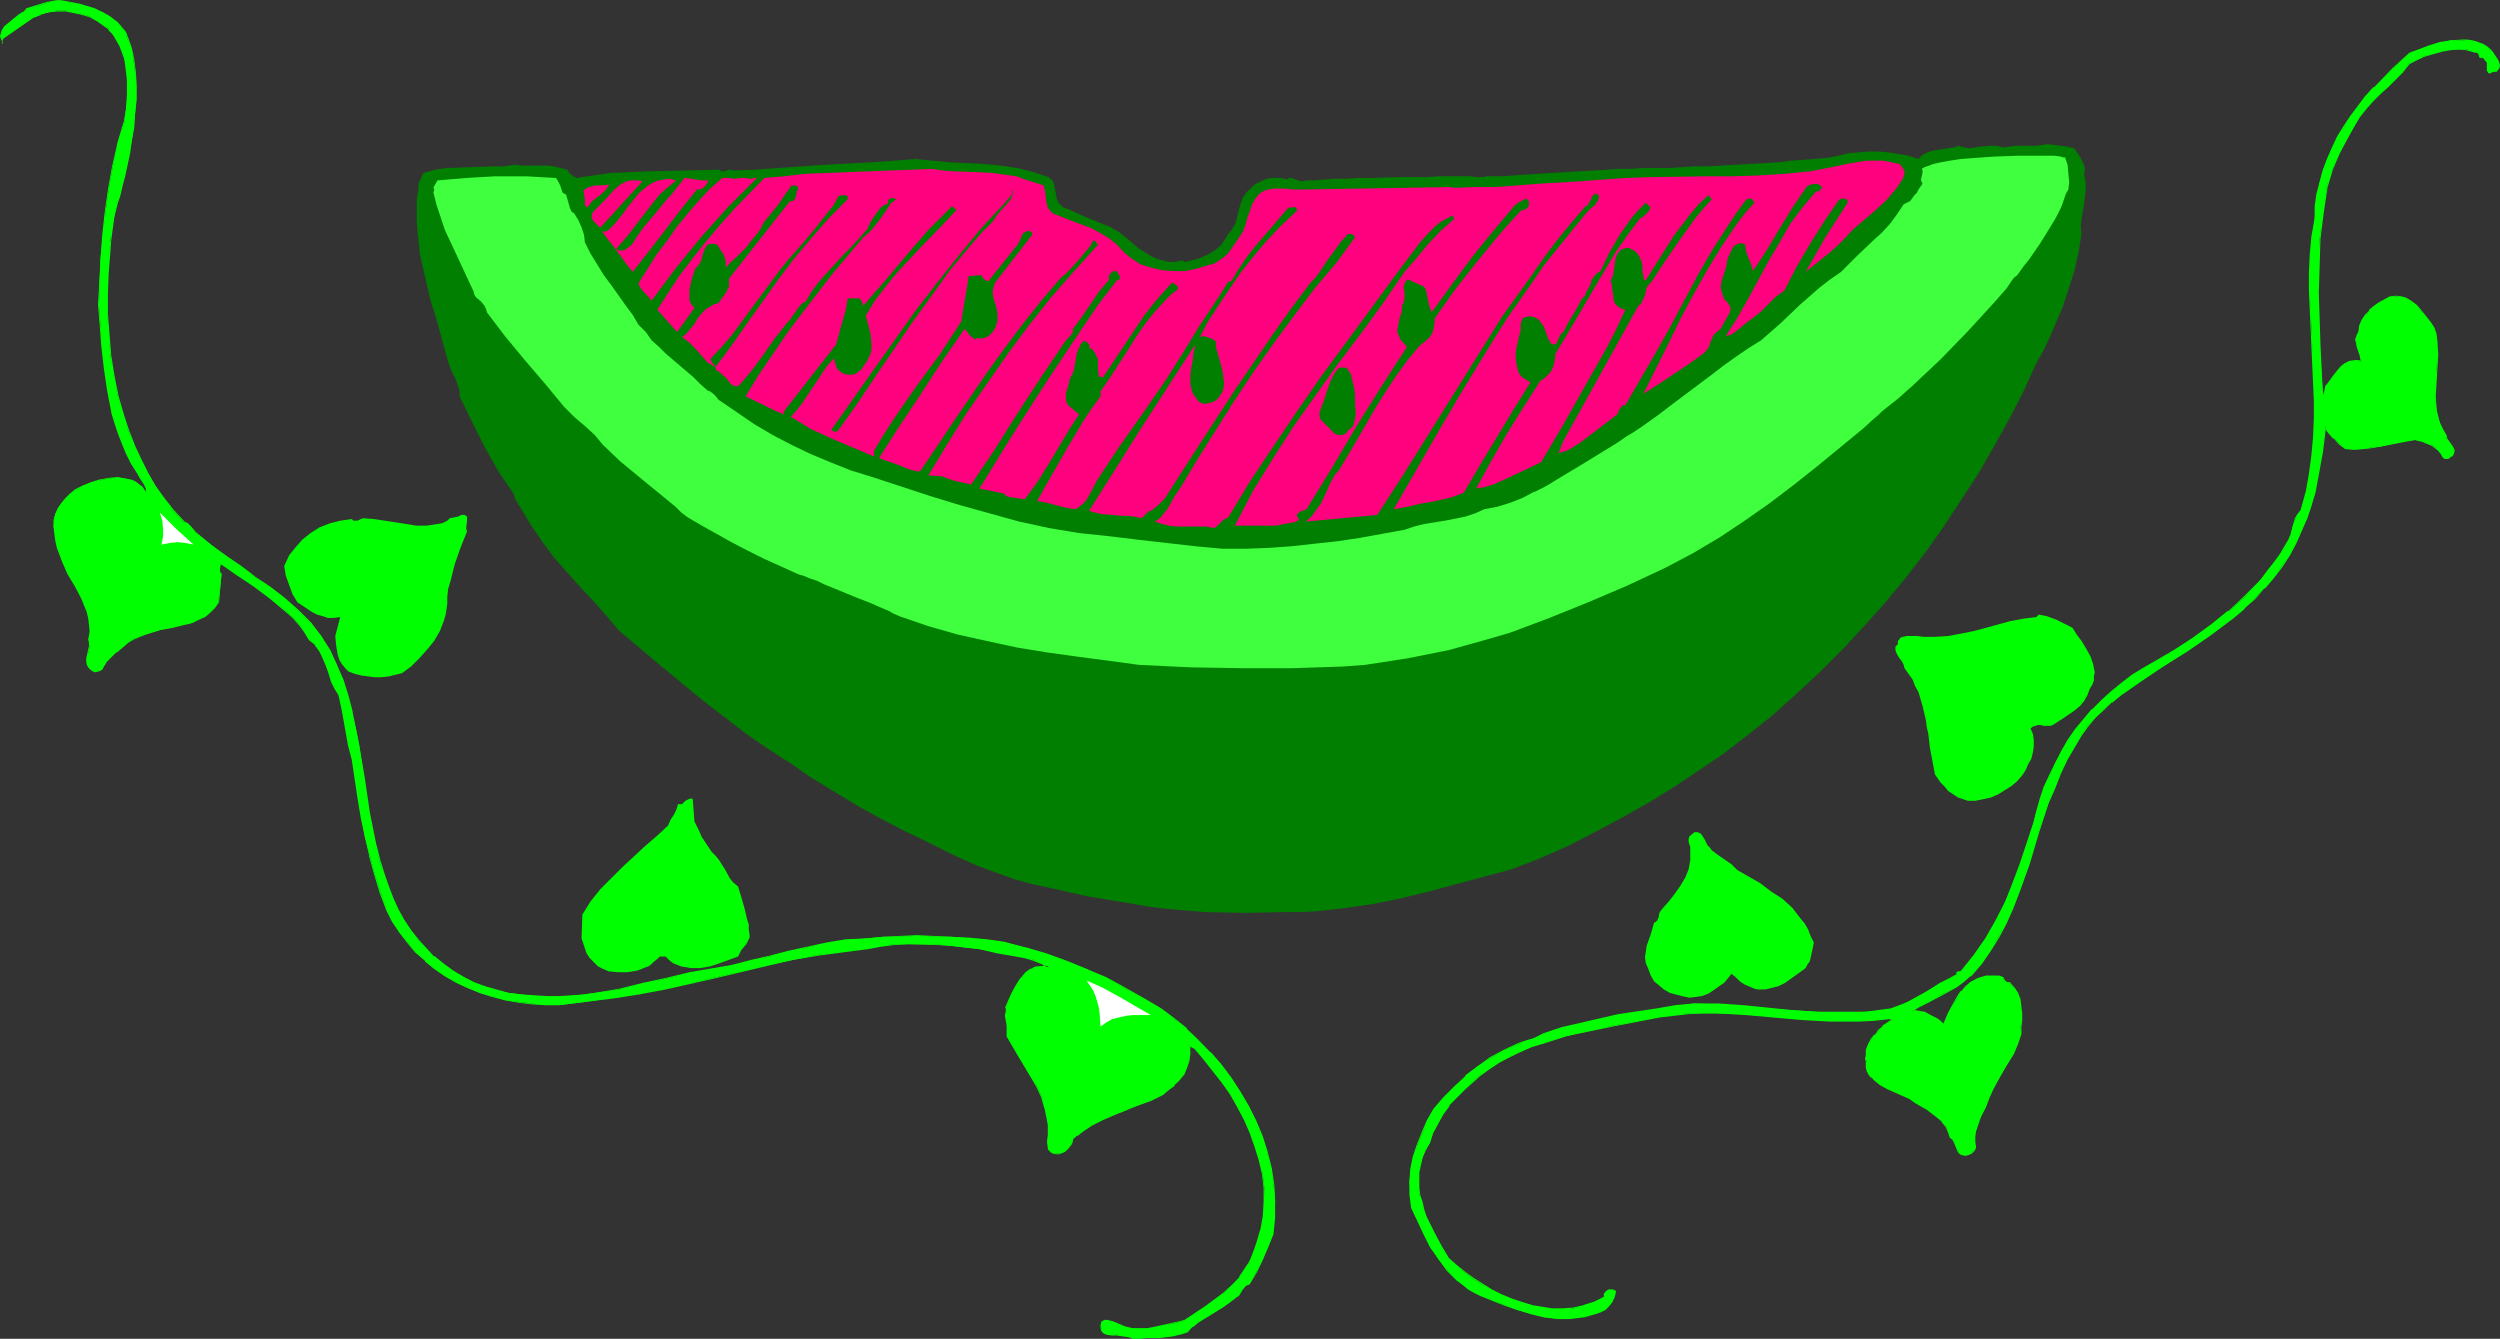 <?xml version="1.0" encoding="UTF-8" standalone="no"?>
<svg
   version="1.0"
   width="129.766mm"
   height="69.494mm"
   id="svg24"
   sodipodi:docname="Watermelon 24.wmf"
   xmlns:inkscape="http://www.inkscape.org/namespaces/inkscape"
   xmlns:sodipodi="http://sodipodi.sourceforge.net/DTD/sodipodi-0.dtd"
   xmlns="http://www.w3.org/2000/svg"
   xmlns:svg="http://www.w3.org/2000/svg">
  <rect width="100%" height="100%" fill="#333333" stroke="none"/>
  <sodipodi:namedview
     id="namedview24"
     pagecolor="#ffffff"
     bordercolor="#000000"
     borderopacity="0.25"
     inkscape:showpageshadow="2"
     inkscape:pageopacity="0.0"
     inkscape:pagecheckerboard="0"
     inkscape:deskcolor="#d1d1d1"
     inkscape:document-units="mm" />
  <defs
     id="defs1">
    <pattern
       id="WMFhbasepattern"
       patternUnits="userSpaceOnUse"
       width="6"
       height="6"
       x="0"
       y="0" />
  </defs>
  <path
     style="fill:#00ff00;fill-opacity:1;fill-rule:evenodd;stroke:none"
     d="m 24.886,7.273 0.808,2.101 0.485,2.263 0.323,2.586 0.162,2.586 v 2.748 l -0.162,2.748 -0.323,2.748 -0.323,2.586 -0.485,2.424 -0.485,2.263 -0.485,2.263 -0.485,1.778 -0.323,1.455 -0.162,0.647 -0.162,0.485 -0.162,0.323 v 0.323 l -0.162,0.162 v 0.162 l -0.485,2.424 -0.485,2.424 -0.323,2.424 -0.162,2.263 -0.323,4.041 -0.162,4.041 v 3.879 l 0.323,4.202 0.323,4.041 0.646,4.041 0.808,4.041 1.131,4.041 0.97,2.909 1.131,2.748 1.293,2.748 1.293,2.586 1.616,2.586 1.616,2.424 1.778,2.424 2.101,2.263 0.808,0.323 0.485,0.485 1.131,1.293 2.909,2.263 2.909,2.263 2.909,2.101 1.454,0.97 1.454,1.131 2.909,1.94 2.747,2.101 2.747,2.424 2.424,2.424 2.101,2.586 1.616,2.748 1.454,2.909 1.131,2.909 0.97,3.071 0.808,3.233 0.808,3.233 0.646,3.233 0.97,6.627 0.97,6.627 0.646,3.233 0.646,3.233 0.808,3.233 0.97,3.071 0.808,2.101 0.808,2.101 0.97,2.101 1.293,2.101 1.293,1.94 1.293,1.778 1.616,1.778 1.616,1.616 1.778,1.455 1.939,1.293 1.939,1.293 2.101,0.97 2.101,0.97 2.424,0.647 2.262,0.485 2.586,0.323 2.586,0.323 2.424,0.162 h 2.424 l 2.424,-0.162 2.424,-0.323 2.262,-0.323 4.686,-0.647 4.525,-1.131 4.525,-0.97 4.686,-1.131 4.686,-0.808 3.717,-0.647 3.717,-0.97 3.555,-0.808 3.717,-0.97 3.717,-0.808 3.717,-0.808 3.878,-0.647 3.878,-0.323 3.394,-0.323 h 3.232 l 3.394,-0.162 3.394,0.162 h 3.394 l 3.394,0.323 3.555,0.323 3.394,0.485 4.202,0.97 4.04,1.293 4.04,1.455 3.878,1.455 3.717,1.778 3.717,1.94 3.717,2.101 3.555,2.101 2.424,1.94 2.424,1.94 2.424,2.263 2.262,2.263 2.101,2.424 1.939,2.748 1.778,2.586 1.778,2.909 1.454,2.909 1.131,2.909 0.97,3.071 0.808,3.233 0.485,3.233 0.323,3.071 -0.162,3.394 -0.323,3.233 -0.97,2.424 -0.97,2.586 -1.293,2.424 -1.293,2.263 -0.485,0.162 -0.323,0.323 -0.646,0.647 -0.485,0.808 -0.162,0.323 -0.485,0.323 -1.131,0.97 -1.293,0.808 -1.293,0.808 -1.293,0.808 -2.424,1.616 -1.131,0.808 -1.131,0.97 -1.454,0.485 -1.293,0.323 -2.586,0.323 -2.586,0.162 h -1.293 -1.454 l -0.323,-0.162 -0.485,-0.162 -1.131,-0.162 -1.131,-0.162 h -0.97 l -1.131,-0.162 -0.323,-0.162 -0.323,-0.162 -0.323,-0.323 v -0.485 -0.485 l 0.162,-0.647 0.485,-0.323 h 0.646 l 0.485,0.162 0.646,0.162 1.131,0.485 0.97,0.323 1.454,0.485 h 1.616 1.454 l 1.616,-0.323 2.909,-0.647 1.454,-0.323 1.293,-0.323 3.878,-2.586 1.939,-1.293 1.778,-1.455 1.778,-1.616 1.454,-1.616 1.293,-1.94 0.646,-0.808 0.323,-1.131 1.131,-2.586 0.808,-2.748 0.485,-2.748 0.162,-2.748 v -2.748 l -0.323,-2.748 -0.646,-2.748 -0.808,-2.748 -0.97,-2.586 -1.131,-2.586 -1.293,-2.586 -1.454,-2.425 -1.616,-2.424 -1.778,-2.263 -1.778,-2.101 -1.778,-2.101 -1.131,-0.647 0.162,1.616 -0.323,1.455 -0.323,1.293 -0.646,1.131 -0.808,1.293 -1.131,0.97 -0.97,0.808 -1.293,0.97 -2.101,1.131 -2.424,0.97 -2.262,0.808 -2.424,0.97 -2.262,0.97 -2.262,1.131 -2.101,1.293 -0.97,0.808 -0.808,0.808 -0.162,0.485 -0.162,0.485 -0.485,0.808 -0.808,0.647 -0.97,0.323 h -0.646 -0.485 l -0.485,-0.323 -0.323,-0.323 -0.162,-0.323 -0.162,-0.323 v -0.97 -1.131 l 0.162,-1.131 v -0.97 l -0.162,-0.97 -0.485,-2.425 -0.646,-2.101 -0.97,-2.101 -1.131,-2.101 -2.424,-3.879 -1.131,-1.94 -1.131,-1.94 v -2.101 l -0.162,-0.97 -0.162,-0.808 v -0.485 l 0.162,-0.485 v -0.485 -0.162 l -0.162,-0.162 1.293,-2.909 0.808,-1.455 0.808,-1.293 0.97,-1.131 0.646,-0.485 0.646,-0.323 0.646,-0.323 0.808,-0.162 h 0.97 l 0.97,0.162 -1.454,-0.808 -1.616,-0.647 -1.778,-0.485 -1.778,-0.323 -3.717,-0.647 -3.394,-0.647 -5.656,-0.647 -2.747,-0.323 h -5.494 -2.747 l -2.586,0.323 -2.586,0.485 -5.01,0.647 -4.848,0.647 -4.848,0.97 -4.848,0.97 -10.181,2.424 -10.019,2.263 -5.171,0.97 -5.171,0.808 -5.333,0.808 -5.171,0.647 h -2.747 l -2.747,-0.323 -2.586,-0.323 -2.586,-0.323 -2.586,-0.808 -2.424,-0.647 -2.262,-0.97 -2.262,-1.131 -2.262,-1.293 -1.939,-1.293 -1.939,-1.616 -1.778,-1.616 -1.616,-1.94 -1.616,-1.94 -1.293,-2.101 -1.131,-2.263 -1.293,-3.556 -1.131,-3.556 -0.97,-3.718 -0.97,-3.556 -0.646,-3.718 -0.646,-3.879 -1.131,-7.597 -0.808,-3.233 -1.131,-6.304 -0.646,-3.071 -0.808,-1.293 -0.646,-1.455 -0.485,-1.455 -0.646,-1.455 -0.485,-1.616 -0.808,-1.293 -0.808,-1.293 -1.131,-1.131 -0.97,-1.455 -0.97,-1.455 -1.293,-1.293 -1.293,-1.293 -3.232,-2.586 -3.232,-2.425 -3.232,-2.263 -3.394,-2.101 v 0.323 l -0.162,0.647 v 0.647 l 0.162,0.162 0.323,0.323 -0.646,5.496 -0.808,1.131 -0.808,0.808 -1.131,0.808 -1.131,0.647 -1.131,0.485 -1.293,0.323 -2.586,0.647 -2.747,0.647 -2.586,0.647 -1.131,0.485 -1.293,0.485 -1.131,0.808 -0.97,0.808 -1.131,0.97 -1.293,1.131 -0.97,1.131 -0.323,0.647 -0.323,0.647 -0.646,0.162 -0.808,0.162 -0.323,-0.162 -0.323,-0.162 -0.323,-0.162 -0.162,-0.485 -0.323,-0.485 -0.162,-0.647 v -0.647 l 0.323,-0.808 0.323,-1.455 v -0.647 l -0.162,-0.647 0.162,-1.455 v -1.455 l -0.162,-1.293 -0.323,-1.293 -0.485,-1.293 -0.646,-1.131 -1.131,-2.586 -1.454,-2.424 -1.131,-2.424 -0.485,-1.293 -0.485,-1.293 -0.323,-1.455 -0.162,-1.293 -0.323,-1.455 0.162,-1.293 0.162,-1.131 0.646,-1.131 0.646,-0.97 0.808,-0.97 0.808,-0.808 1.131,-0.808 1.454,-0.808 1.616,-0.647 1.616,-0.485 1.778,-0.323 1.778,-0.162 1.616,0.162 0.808,0.323 0.808,0.323 0.808,0.485 0.808,0.485 0.646,1.131 0.162,-0.323 v -0.485 l -0.162,-0.485 -0.323,-0.485 -0.808,-1.131 -0.323,-0.485 -0.162,-0.485 -1.131,-1.94 -0.97,-1.778 -0.808,-1.94 -0.808,-2.101 -0.646,-2.101 -0.646,-2.101 -0.808,-4.202 -0.646,-4.364 -0.485,-4.202 -0.323,-4.202 -0.323,-4.041 0.323,-9.051 0.485,-4.526 0.485,-4.526 0.646,-4.526 0.808,-4.526 0.97,-4.202 1.293,-4.364 0.323,-2.748 0.323,-2.748 v -2.909 l -0.323,-2.748 -0.323,-1.293 -0.323,-1.293 L 23.594,9.051 22.947,7.92 22.139,6.789 21.331,5.657 20.362,4.849 19.069,4.041 17.614,3.233 15.998,2.748 14.544,2.424 12.928,2.101 H 11.15 L 9.534,2.424 7.918,2.748 6.302,3.394 0.485,7.435 V 8.243 L 0.323,7.597 0.162,7.112 0.323,6.627 0.485,6.142 0.97,5.172 1.778,4.526 3.717,3.071 4.525,2.424 5.333,1.778 7.434,1.131 9.534,0.485 10.504,0.162 h 0.97 1.131 l 0.97,0.323 1.616,0.323 1.616,0.485 1.778,0.485 1.616,0.647 1.454,0.97 1.293,0.97 1.131,1.293 0.485,0.808 z"
     id="path1" />
  <path
     style="fill:#00ff00;fill-opacity:1;fill-rule:evenodd;stroke:none"
     d="m 24.886,7.273 0.646,2.101 v 0 l 0.646,2.263 0.323,2.586 v 2.586 2.748 l -0.162,2.748 -0.323,2.748 -0.323,2.586 -0.485,2.424 -0.485,2.263 -0.485,2.263 -0.485,1.778 V 36.206 l -0.323,1.455 v 0.162 l -0.162,0.647 v -0.162 l -0.162,0.485 v 0.485 0 l -0.162,0.323 -0.162,0.162 v 0.162 l -0.485,2.424 -0.485,2.424 -0.162,2.424 -0.323,2.263 -0.323,4.041 -0.162,4.041 0.162,3.879 0.162,4.202 0.485,4.041 0.485,4.041 0.97,4.041 v 0.162 l 0.97,3.879 1.131,2.909 0.97,2.909 1.293,2.748 1.293,2.586 1.616,2.586 1.616,2.424 1.939,2.263 v 0 l 2.101,2.263 0.646,0.485 v -0.162 l 0.646,0.647 1.131,1.131 v 0.162 l 2.747,2.263 3.07,2.263 2.909,2.101 1.454,0.97 1.454,0.97 2.747,2.101 2.909,2.101 2.586,2.263 v 0 l 2.586,2.586 v 0 l 1.939,2.586 1.616,2.748 1.454,2.748 1.131,3.071 0.97,3.071 0.808,3.071 v 0 l 0.808,3.233 0.646,3.233 0.97,6.627 0.97,6.627 0.646,3.233 0.646,3.233 v 0 l 0.97,3.233 0.808,3.071 0.808,2.263 0.808,2.101 1.131,2.101 1.131,2.101 1.293,1.778 1.293,1.778 h 0.162 l 1.454,1.778 1.778,1.616 v 0.162 l 1.616,1.455 1.939,1.293 1.939,1.293 2.262,0.97 2.101,0.97 2.262,0.647 h 0.162 l 2.262,0.485 2.586,0.323 2.586,0.323 2.424,0.162 h 2.424 l 2.424,-0.162 2.424,-0.323 2.262,-0.323 4.686,-0.808 4.525,-0.97 4.525,-1.131 4.686,-0.97 4.686,-0.808 3.717,-0.647 3.717,-0.97 3.555,-0.97 h 0.162 l 3.555,-0.808 v 0 l 3.717,-0.97 3.717,-0.647 3.878,-0.647 3.878,-0.323 3.394,-0.323 3.232,-0.162 h 3.394 3.394 l 3.394,0.162 3.394,0.323 3.555,0.323 3.394,0.485 4.202,0.97 v 0 l 4.04,1.293 3.878,1.293 3.878,1.616 3.878,1.778 3.717,1.778 3.555,2.101 3.555,2.263 2.586,1.778 2.424,2.101 v 0 l 2.424,2.101 2.101,2.263 v 0 l 2.101,2.586 1.939,2.586 1.778,2.748 1.778,2.748 1.454,2.909 1.131,3.071 1.131,3.071 v -0.162 l 0.646,3.233 0.646,3.233 0.162,3.071 -0.162,3.394 -0.323,3.233 v -0.162 l -0.97,2.425 -0.97,2.586 -1.131,2.586 -1.454,2.263 0.162,-0.162 -0.485,0.162 -0.485,0.323 -0.485,0.808 -0.808,1.131 v -0.162 l -0.323,0.323 -1.293,0.97 -1.293,0.808 -1.293,0.808 -1.293,0.808 -2.424,1.616 -1.131,0.808 v 0.162 l -0.97,0.97 v -0.162 l -1.454,0.485 v 0 l -1.293,0.323 -2.586,0.323 -2.586,0.162 h -1.293 l -1.454,0.162 h 0.162 l -0.485,-0.323 -0.323,-0.162 h -0.162 l -1.131,-0.162 h -1.131 l -0.97,-0.162 -1.131,-0.162 h 0.162 l -0.485,-0.162 -0.323,-0.162 h 0.162 l -0.323,-0.323 -0.162,-0.323 v 0 l 0.162,-0.485 0.162,-0.647 h -0.162 l 0.646,-0.162 h -0.162 0.646 l 0.485,0.162 v 0 l 0.485,0.162 1.131,0.485 1.131,0.323 1.454,0.485 h 1.616 1.454 l 1.616,-0.323 2.909,-0.808 2.909,-0.647 3.717,-2.424 1.939,-1.293 1.778,-1.455 v -0.162 l 1.778,-1.455 1.616,-1.778 v 0 l 1.293,-1.778 0.485,-0.97 0.485,-0.97 1.131,-2.748 0.808,-2.748 v 0 l 0.485,-2.748 0.162,-2.748 -0.162,-2.748 -0.323,-2.748 -0.485,-2.748 v 0 l -0.808,-2.748 -0.97,-2.586 -1.131,-2.748 -1.293,-2.424 -1.454,-2.425 -1.616,-2.424 -1.778,-2.263 -1.778,-2.263 -1.939,-2.101 -1.293,-0.647 0.162,1.778 -0.162,1.455 v -0.162 l -0.485,1.455 -0.646,1.131 -0.808,1.131 v 0 l -0.97,1.131 v -0.162 l -1.131,0.97 -1.131,0.808 -2.262,1.131 -2.262,0.97 -2.262,1.131 2.424,-0.97 2.262,-0.808 2.262,-1.131 1.131,-0.97 1.131,-0.808 v -0.162 l 0.97,-0.97 v 0 l 0.97,-1.131 0.485,-1.293 0.485,-1.293 0.162,-1.455 v -1.616 l -0.162,0.162 0.97,0.485 v 0 l 1.778,2.101 1.778,2.263 1.778,2.263 1.616,2.263 1.454,2.586 1.293,2.424 1.131,2.586 0.97,2.748 0.808,2.586 v 0 l 0.646,2.748 0.323,2.748 v 2.748 l -0.162,2.748 -0.485,2.748 v -0.162 l -0.808,2.748 -0.97,2.748 -0.485,0.97 -0.646,0.97 -1.293,1.94 h 0.162 l -1.616,1.616 -1.616,1.455 v 0 l -1.939,1.455 -1.778,1.293 -3.878,2.586 v 0 l -1.293,0.323 -1.454,0.323 -2.909,0.647 -1.616,0.323 h -1.454 -1.616 0.162 l -1.454,-0.323 -1.131,-0.485 -1.131,-0.485 -0.485,-0.162 h -0.162 l -0.485,-0.162 h -0.646 l -0.646,0.323 -0.162,0.808 v 0.485 l 0.162,0.485 0.323,0.485 0.323,0.162 0.323,0.162 1.131,0.162 h 0.97 l 1.131,0.162 1.131,0.162 v 0 l 0.485,0.162 0.323,0.162 h 1.454 l 1.293,-0.162 h 2.586 l 2.586,-0.323 1.293,-0.323 h 0.162 l 1.454,-0.485 0.97,-1.131 v 0.162 l 1.131,-0.97 2.424,-1.455 1.293,-0.808 1.293,-0.808 1.293,-0.97 1.293,-0.97 0.323,-0.162 0.808,-1.293 0.485,-0.647 v 0 l 0.323,-0.162 v 0 l 0.485,-0.162 1.454,-2.424 1.131,-2.424 1.131,-2.586 0.97,-2.424 0.323,-3.233 v -3.394 l -0.162,-3.071 -0.485,-3.233 -0.808,-3.233 v 0 l -0.97,-3.071 -1.293,-3.071 -1.454,-2.909 -1.616,-2.748 -1.778,-2.748 -1.939,-2.586 -2.101,-2.424 h -0.162 l -2.262,-2.425 -2.262,-2.101 v -0.162 l -2.424,-1.94 -2.586,-1.94 -3.555,-2.101 -3.717,-2.101 -3.555,-1.94 -3.878,-1.616 -3.878,-1.616 -4.04,-1.455 -3.878,-1.131 h -0.162 l -4.202,-1.131 -3.394,-0.485 -3.555,-0.323 -3.394,-0.162 -3.394,-0.162 -3.394,-0.162 -3.394,0.162 -3.232,0.162 -3.394,0.323 -3.878,0.162 -3.878,0.647 -3.717,0.808 -3.717,0.808 v 0 l -3.717,0.97 v 0 l -3.555,0.808 -3.717,0.97 -3.717,0.647 -4.686,0.808 -4.686,1.131 -4.525,0.97 -4.525,1.131 -4.686,0.808 -2.262,0.323 -2.424,0.162 -2.424,0.162 h -2.424 l -2.424,-0.162 -2.586,-0.162 -2.586,-0.323 -2.262,-0.647 v 0 l -2.262,-0.647 -2.262,-0.808 -2.101,-1.131 -1.939,-1.131 -1.939,-1.455 -1.778,-1.455 v 0.162 l -1.616,-1.778 -1.454,-1.616 v 0 l -1.454,-1.778 -1.293,-1.94 -1.131,-2.101 -0.97,-2.101 -0.808,-2.101 -0.808,-2.263 -0.97,-3.071 -0.808,-3.233 v 0.162 l -0.646,-3.233 -0.646,-3.233 -0.97,-6.627 -1.131,-6.627 -0.646,-3.233 -0.646,-3.233 v -0.162 l -0.808,-3.071 -0.97,-3.071 -1.293,-2.909 -1.293,-2.909 -1.778,-2.748 -1.939,-2.586 v 0 l -2.586,-2.586 v 0 l -2.747,-2.425 -2.747,-2.101 -2.909,-1.94 -1.454,-1.131 -1.293,-0.97 -3.07,-2.101 -2.909,-2.101 -2.909,-2.425 v 0 l -0.97,-1.131 -0.646,-0.647 -0.646,-0.323 v 0 l -2.101,-2.263 v 0 L 32.32,97.788 30.542,95.363 29.088,92.777 27.795,90.191 26.502,87.443 25.371,84.534 24.402,81.625 23.27,77.745 v 0 l -0.808,-4.041 -0.646,-4.041 -0.323,-4.041 -0.323,-4.202 v -3.879 l 0.162,-4.041 0.323,-4.041 0.162,-2.263 0.323,-2.424 0.323,-2.424 0.646,-2.424 v -0.162 0.162 -0.162 l 0.162,-0.323 0.162,-0.485 v 0 l 0.162,-0.485 v 0 l 0.162,-0.647 v 0 l 0.323,-1.455 v 0 l 0.485,-1.778 0.485,-2.263 0.485,-2.263 0.323,-2.424 0.485,-2.586 0.162,-2.748 0.323,-2.748 v -2.748 l -0.162,-2.586 -0.323,-2.586 -0.485,-2.263 v 0 L 25.048,7.112 Z"
     id="path2" />
  <path
     style="fill:#00ff00;fill-opacity:1;fill-rule:evenodd;stroke:none"
     d="m 223.493,216.588 -2.424,0.808 -2.262,0.97 -2.424,0.97 -2.262,1.131 -1.939,1.293 -0.97,0.808 v 0 l -0.97,0.97 v 0.485 0 l -0.323,0.485 -0.485,0.808 0.162,-0.162 -0.808,0.647 -0.97,0.485 v 0 h -0.646 l -0.485,-0.162 v 0 l -0.323,-0.162 v 0 l -0.323,-0.323 v 0 l -0.162,-0.323 -0.162,-0.485 v 0.162 -0.97 -1.131 l 0.162,-1.131 v -0.97 l -0.162,-0.97 -0.485,-2.425 v 0 l -0.808,-2.101 -0.97,-2.101 -0.97,-2.101 -2.424,-4.041 -1.293,-1.94 -0.97,-1.94 v 0.162 -2.101 l -0.162,-0.97 -0.323,-0.97 v 0.162 l 0.162,-0.485 0.162,-0.485 v -0.485 -0.162 l -0.323,-0.323 v 0.162 l 1.454,-2.748 0.646,-1.455 0.97,-1.455 h -0.162 l 1.131,-1.131 v 0.162 l 0.485,-0.485 0.646,-0.485 0.808,-0.162 h -0.162 l 0.808,-0.162 h 0.97 l 1.616,0.162 -2.101,-1.131 -1.616,-0.485 -1.778,-0.647 v 0 l -1.778,-0.323 -3.717,-0.647 -3.394,-0.647 -5.656,-0.647 -2.747,-0.162 -5.494,-0.162 -2.747,0.162 -2.586,0.162 -2.586,0.485 -5.01,0.647 -4.848,0.808 -4.848,0.808 -4.848,0.97 -10.181,2.586 -10.019,2.101 -5.171,0.97 -5.171,0.808 -5.333,0.808 -5.171,0.647 h -2.747 l -2.747,-0.162 -2.586,-0.323 -2.586,-0.485 v 0 l -2.424,-0.647 -2.424,-0.808 -2.424,-0.97 -2.262,-1.131 -2.101,-1.293 -2.101,-1.293 -1.939,-1.616 v 0 L 81.608,186.686 79.992,184.908 v 0 l -1.454,-2.101 -1.293,-2.101 -1.293,-2.263 -1.293,-3.394 -1.131,-3.556 -0.97,-3.718 v 0 l -0.808,-3.556 -0.646,-3.718 -0.646,-3.879 -1.131,-7.597 v -0.162 l -0.808,-3.071 v 0 l -1.131,-6.304 -0.646,-3.233 -0.808,-1.293 -0.646,-1.293 -0.646,-1.616 -0.485,-1.455 -0.485,-1.455 -0.808,-1.455 -0.808,-1.293 -1.293,-0.97 h 0.162 l -0.97,-1.455 -1.131,-1.455 v 0 l -1.293,-1.293 -1.293,-1.293 v 0 l -3.07,-2.748 -3.394,-2.424 -3.232,-2.263 -3.555,-2.263 v 0.647 l -0.162,0.647 v 0.647 l 0.485,0.485 v 0 l -0.485,5.496 v 0 l -0.97,0.97 h 0.162 l -0.97,0.97 v -0.162 l -0.97,0.808 -1.131,0.647 -1.293,0.485 -1.131,0.323 v 0 l -2.586,0.647 -2.747,0.647 v 0 l -2.586,0.647 -1.293,0.485 -1.131,0.647 -1.131,0.647 -0.97,0.808 -1.293,0.97 v 0 l -1.131,1.131 -1.131,1.293 -0.323,0.647 -0.323,0.647 v -0.162 l -0.646,0.323 h 0.162 -0.808 0.162 l -0.485,-0.162 h -0.323 v 0 l -0.162,-0.323 v 0 l -0.162,-0.323 -0.323,-0.647 v 0.162 l -0.162,-0.647 v -0.647 l 0.162,-0.808 0.323,-1.455 0.162,-0.647 -0.162,-0.647 0.162,-1.455 v -1.455 l -0.162,-1.293 -0.323,-1.293 v 0 l -0.485,-1.293 -0.646,-1.293 -1.131,-2.425 -1.454,-2.424 -1.131,-2.586 -0.646,-1.293 -0.323,-1.293 v 0.162 l -0.323,-1.455 -0.162,-1.293 -0.323,-1.455 0.162,-1.293 0.162,-1.131 v 0.162 l 0.485,-1.131 0.646,-0.97 0.808,-0.97 v 0 l 0.97,-0.97 v 0 l 0.97,-0.808 1.454,-0.647 1.616,-0.647 1.778,-0.647 h -0.162 l 1.778,-0.323 h 1.778 l 1.616,0.162 v 0 l 0.808,0.323 0.808,0.323 0.808,0.485 0.646,0.485 v -0.162 l 0.808,1.293 0.323,-0.485 v -0.485 l -0.323,-0.485 -0.162,-0.485 -0.808,-1.131 -0.323,-0.647 -0.162,-0.485 -1.131,-1.778 -0.97,-1.94 -0.97,-1.94 -0.646,-1.94 -0.646,-2.101 -0.646,-2.101 v 0 l -0.808,-4.202 -0.646,-4.364 -0.485,-4.202 -0.485,-4.202 -0.323,-4.041 0.485,-9.051 0.485,-4.526 0.323,-4.526 0.646,-4.526 0.808,-4.526 1.131,-4.202 v 0 l 1.131,-4.364 v 0 l 0.485,-2.748 0.323,-2.748 v -2.909 l -0.323,-2.748 -0.323,-1.293 v -0.162 l -0.162,0.162 v 0 l 0.162,1.293 0.323,2.748 v 2.909 l -0.162,2.748 -0.485,2.748 v -0.162 l -1.293,4.364 v 0.162 l -0.97,4.202 -0.808,4.526 -0.646,4.526 -0.485,4.526 -0.323,4.526 -0.485,9.051 0.323,4.041 0.323,4.202 0.485,4.202 0.646,4.364 0.808,4.202 v 0.162 l 0.646,2.101 0.646,1.94 0.808,2.101 0.808,1.94 0.97,1.94 1.131,1.778 0.323,0.485 0.323,0.647 0.646,0.97 0.323,0.647 0.162,0.323 v 0 0.485 -0.162 l -0.162,0.323 h 0.162 l -0.646,-0.97 -0.808,-0.647 -0.646,-0.485 -0.808,-0.323 -0.97,-0.162 -1.616,-0.323 -1.778,0.162 -1.778,0.323 v 0 l -1.616,0.485 -1.616,0.647 -1.616,0.808 -0.97,0.808 v 0 l -0.97,0.97 v 0 l -0.808,0.97 -0.646,0.97 -0.485,1.131 -0.323,1.131 v 1.293 l 0.162,1.455 0.162,1.293 0.323,1.455 v 0 l 0.485,1.293 0.485,1.293 1.131,2.586 1.454,2.425 1.293,2.424 0.485,1.293 0.485,1.131 v 0 l 0.323,1.293 0.162,1.293 0.162,1.455 -0.323,1.455 0.162,0.647 v 0.647 l -0.323,1.455 -0.162,0.808 v 0.647 0.647 l 0.323,0.647 0.323,0.323 0.323,0.323 0.323,0.162 0.323,0.162 0.808,-0.162 0.646,-0.323 0.323,-0.647 0.485,-0.647 h -0.162 l 1.131,-1.131 1.131,-1.131 v 0.162 l 1.131,-0.97 1.131,-0.97 1.131,-0.647 1.131,-0.485 1.293,-0.485 2.586,-0.808 h -0.162 l 2.747,-0.485 2.586,-0.647 h 0.162 l 1.131,-0.323 1.293,-0.647 1.131,-0.485 0.97,-0.808 v 0 l 0.97,-0.97 v 0 l 0.808,-1.131 0.485,-5.657 -0.323,-0.162 h 0.162 l -0.162,-0.323 v 0.162 -0.647 l 0.162,-0.647 v -0.323 h -0.162 l 3.232,2.263 3.394,2.263 3.232,2.424 3.07,2.586 v 0 l 1.293,1.131 1.293,1.455 v 0 l 0.97,1.293 0.97,1.616 1.293,0.97 h -0.162 l 0.97,1.293 0.646,1.455 0.646,1.455 0.485,1.455 0.485,1.616 0.646,1.293 0.808,1.293 v 0 l 0.646,3.071 1.131,6.304 v 0.162 l 0.808,3.071 v 0 l 1.131,7.597 0.646,3.879 0.808,3.718 0.808,3.556 v 0.162 l 0.97,3.556 1.131,3.718 1.293,3.394 1.131,2.263 1.454,2.101 1.454,1.94 v 0 l 1.616,1.94 1.939,1.616 v 0.162 l 1.778,1.455 2.101,1.455 2.262,1.293 2.101,0.97 2.424,0.97 2.424,0.808 2.586,0.647 v 0 l 2.586,0.485 2.586,0.323 2.747,0.162 h 2.747 l 5.171,-0.647 5.333,-0.647 5.171,-0.808 5.171,-0.97 10.019,-2.263 10.181,-2.424 4.848,-1.131 4.848,-0.808 4.848,-0.647 5.01,-0.647 2.586,-0.485 2.586,-0.323 2.747,-0.162 5.494,0.162 2.747,0.162 5.656,0.647 3.394,0.808 3.717,0.647 1.778,0.323 v 0 l 1.616,0.485 1.616,0.647 1.454,0.808 0.162,-0.323 -0.97,-0.162 -0.97,0.162 h -0.808 l -0.646,0.323 -0.646,0.323 -0.646,0.485 -1.131,1.293 v 0 l -0.808,1.293 -0.808,1.455 -1.293,2.909 0.162,0.162 v 0 0.323 -0.162 0.485 l -0.162,0.485 v 0.485 l 0.162,0.808 v 0 l 0.162,0.97 v 2.101 l 1.131,1.94 1.131,1.94 2.424,4.041 1.131,1.94 0.97,2.101 0.646,2.263 v -0.162 l 0.485,2.425 0.162,0.97 v 0.97 1.131 l -0.162,1.131 0.162,0.97 v 0.485 l 0.323,0.323 0.323,0.323 0.323,0.162 0.646,0.162 h 0.646 l 1.131,-0.485 0.646,-0.647 0.646,-0.808 0.162,-0.323 0.162,-0.647 h -0.162 l 0.97,-0.808 v 0.162 l 0.97,-0.808 1.939,-1.293 2.262,-1.131 2.262,-0.97 2.424,-0.97 z"
     id="path3" />
  <path
     style="fill:#00ff00;fill-opacity:1;fill-rule:evenodd;stroke:none"
     d="M 24.563,11.476 24.24,10.345 23.755,9.051 23.109,7.92 22.301,6.627 21.493,5.657 h -0.162 L 20.362,4.687 19.23,3.879 17.614,3.233 16.16,2.748 h -0.162 L 14.544,2.263 12.928,2.101 H 11.15 L 9.534,2.263 7.918,2.586 v 0 L 6.302,3.233 0.323,7.435 V 8.243 H 0.646 L 0.323,7.597 v 0 -0.485 -0.485 0 L 0.646,6.142 1.131,5.334 H 0.97 L 1.939,4.526 v 0 L 3.717,3.233 4.686,2.586 V 2.424 L 5.333,1.778 V 1.94 L 7.434,1.131 9.534,0.485 v 0 L 10.504,0.323 h 0.97 1.131 l 0.97,0.162 1.616,0.485 v 0 l 1.616,0.485 1.616,0.485 1.616,0.647 1.616,0.97 1.293,0.97 v 0 l 1.131,1.131 v 0 l 0.323,0.808 0.485,0.808 0.162,-0.162 -0.323,-0.808 L 24.24,5.657 23.109,4.364 21.654,3.233 20.2,2.424 18.584,1.616 16.968,1.131 15.352,0.647 h -0.162 L 13.574,0.323 12.605,0.162 11.474,0 10.504,0.162 9.534,0.323 H 9.373 L 7.272,0.97 5.171,1.616 4.525,2.424 V 2.263 L 3.555,2.909 1.778,4.364 v 0 L 0.808,5.172 0.323,5.98 0.162,6.465 0,7.112 0.162,7.597 0.485,8.728 0.646,7.435 V 7.597 L 6.464,3.556 8.08,2.909 H 7.918 L 9.534,2.424 11.15,2.263 h 1.778 l 1.616,0.323 1.454,0.323 v 0 l 1.616,0.485 1.454,0.808 1.131,0.808 1.131,0.808 h -0.162 l 0.97,0.97 0.646,1.131 0.646,1.131 0.485,1.293 0.485,1.293 z"
     id="path4" />
  <path
     style="fill:#00ff00;fill-opacity:1;fill-rule:evenodd;stroke:none"
     d="m 488.678,10.021 0.323,0.323 0.323,0.647 0.646,0.808 0.323,0.647 v 0.485 l -0.162,0.485 -0.323,0.485 -0.646,0.162 -0.646,0.162 h -0.162 l -0.162,-0.162 -0.162,-0.323 -0.162,-0.485 0.162,-0.323 v -0.162 l -0.162,-0.647 -0.646,-0.97 -0.485,0.162 -0.323,-0.162 v -0.323 l -0.162,-0.485 -0.162,-0.162 h -0.485 l -1.616,-0.485 h -1.616 -1.778 l -1.778,0.323 -1.616,0.485 -1.616,0.485 -1.454,0.808 -1.616,0.647 -1.131,1.616 -1.454,1.455 -1.454,1.455 -1.454,1.293 -1.454,1.455 -1.454,1.616 -1.131,1.455 -1.131,1.778 -1.616,2.748 -1.454,2.909 -1.293,3.071 -0.485,1.616 -0.485,1.455 -0.808,5.334 -0.646,5.172 -0.162,5.334 -0.162,5.172 0.162,5.011 0.162,5.172 0.646,10.021 0.162,-0.162 0.162,-0.323 0.162,-0.647 v -0.647 l 0.323,-0.323 0.162,-0.162 1.131,-1.616 0.646,-0.808 0.808,-0.808 0.808,-0.647 0.808,-0.485 1.131,-0.162 h 0.646 l 0.646,0.162 -0.162,-0.808 -0.162,-0.808 -0.485,-1.455 -0.162,-0.647 -0.162,-0.647 0.162,-0.808 0.485,-0.647 0.162,-1.293 0.485,-1.131 0.646,-0.97 0.808,-0.808 0.808,-0.808 0.97,-0.808 2.101,-1.131 h 0.97 0.646 0.808 l 0.646,0.162 1.131,0.647 1.131,0.97 0.808,0.97 1.778,2.263 0.808,1.131 0.323,1.293 0.162,1.293 0.162,2.586 -0.162,2.748 -0.162,2.748 -0.162,2.586 0.323,2.748 0.162,1.293 0.485,1.293 0.485,1.293 0.808,1.293 v 0.485 l 0.323,0.485 0.808,0.97 0.162,0.485 0.162,0.485 v 0.485 l -0.485,0.485 -0.323,0.323 -0.323,0.162 h -0.485 l -0.485,-0.162 -0.323,-0.647 -0.646,-0.647 -0.485,-0.647 -0.646,-0.485 -0.97,-0.323 -0.646,-0.323 -1.778,-0.323 -1.778,0.162 -1.616,0.323 -3.394,0.808 -1.778,0.162 -1.616,0.323 h -1.778 l -1.778,-0.162 -1.131,-0.97 -1.131,-0.97 -0.97,-1.131 -0.323,-0.647 -0.323,-0.647 -0.646,5.172 -0.97,5.334 -0.485,2.586 -0.646,2.586 -0.808,2.424 -1.131,2.263 -1.131,2.586 -1.131,2.263 -1.616,2.263 -1.616,2.263 -1.778,2.101 -1.939,1.94 -1.939,1.94 -2.262,1.778 -4.363,3.394 -4.686,3.233 -4.686,3.071 -4.525,2.909 -3.717,2.586 -1.778,1.455 -1.778,1.455 -1.454,1.616 -1.616,1.616 -1.131,1.778 -1.293,1.94 -1.454,2.748 -1.454,2.748 -1.131,2.909 -1.131,2.909 -2.101,6.142 -1.778,5.98 -2.101,5.819 -1.131,2.909 -1.293,2.748 -1.454,2.748 -1.616,2.748 -1.778,2.424 -2.101,2.425 -1.293,1.131 -1.454,0.97 -2.909,1.616 -3.07,1.616 -1.454,0.808 -1.293,0.97 0.646,-0.162 0.97,0.162 0.808,0.162 0.808,0.323 1.616,0.97 0.808,0.485 0.646,0.485 0.808,-2.101 1.293,-2.263 0.646,-0.97 0.646,-1.131 0.808,-0.808 0.97,-0.97 1.454,-0.647 1.616,-0.485 h 1.778 0.808 l 0.808,0.162 v 0.485 l 0.323,0.323 0.323,0.323 h 0.485 l 0.97,0.97 0.646,1.131 0.485,1.131 0.162,1.455 0.162,1.293 v 1.293 l -0.162,1.455 v 1.293 l -0.646,1.94 -0.808,1.778 -1.939,3.556 -2.101,3.394 -0.808,1.778 -0.646,1.94 -0.808,1.778 -0.808,1.778 -0.323,1.131 -0.162,0.97 v 1.131 l 0.162,1.131 -0.323,0.485 -0.485,0.485 -0.485,0.323 -0.646,0.162 -0.808,-0.162 -0.323,-0.323 -0.323,-0.485 -0.323,-0.485 -0.323,-1.131 -0.323,-0.485 -0.485,-0.323 -0.323,-1.131 -0.485,-0.97 -0.808,-0.97 -0.97,-0.97 -2.101,-1.616 -1.131,-0.647 -0.97,-0.647 -1.293,-0.808 -1.454,-0.647 -1.454,-0.647 -1.454,-0.647 -1.293,-0.647 -1.293,-0.97 -0.485,-0.647 -0.485,-0.485 -0.323,-0.647 -0.323,-0.808 0.162,-0.485 v -0.647 l -0.162,-0.485 v -0.485 l 0.162,-1.293 0.323,-1.131 0.646,-0.808 0.646,-0.97 0.808,-0.808 0.808,-0.808 1.778,-1.293 -0.485,-0.323 -2.909,0.323 -3.07,0.162 h -5.818 l -5.656,-0.323 -5.494,-0.485 -5.494,-0.485 -5.494,-0.162 h -2.747 -2.747 l -2.909,0.323 -2.747,0.323 -9.211,1.778 -4.686,0.97 -4.686,1.131 -4.525,1.293 -2.101,0.808 -2.262,0.808 -1.939,1.131 -2.101,0.97 -1.939,1.293 -1.939,1.293 -3.07,2.909 -1.454,1.455 -1.454,1.616 -1.293,1.616 -0.97,1.778 -0.97,1.94 -0.485,1.94 -0.97,1.455 -0.485,1.455 -0.485,1.455 -0.323,1.455 v 1.455 1.455 l 0.162,1.455 0.485,1.455 0.323,1.455 0.646,1.616 1.293,2.748 1.454,2.748 1.616,2.586 1.454,1.293 1.616,1.293 1.616,1.293 1.778,1.131 1.778,0.97 1.939,0.97 1.939,0.808 2.101,0.808 1.939,0.647 2.101,0.323 1.939,0.323 h 2.101 l 2.101,-0.162 2.101,-0.485 2.101,-0.647 1.939,-0.97 -0.162,-0.323 0.162,-0.485 0.162,-0.323 0.323,-0.162 0.323,-0.162 h 0.323 0.485 l 0.485,0.162 -0.323,1.131 -0.323,0.97 -0.646,0.808 -0.808,0.647 -0.808,0.485 -1.131,0.323 -2.262,0.647 -2.586,0.323 h -2.586 l -2.586,-0.323 -2.586,-0.647 -2.586,-0.647 -2.424,-0.97 -4.686,-1.94 -1.293,-0.647 -1.293,-0.647 -1.131,-0.808 -1.131,-0.97 -1.778,-1.94 -1.778,-2.101 -1.454,-2.424 -1.293,-2.424 -2.424,-5.172 -0.323,-2.586 -0.162,-2.586 0.323,-2.424 0.485,-2.425 0.808,-2.424 0.97,-2.263 0.97,-2.424 1.293,-2.263 1.939,-2.263 2.101,-2.101 2.262,-2.101 2.262,-1.94 2.586,-1.616 2.586,-1.455 2.909,-1.293 1.454,-0.485 1.454,-0.485 1.939,-0.97 1.939,-0.647 2.101,-0.647 2.101,-0.485 4.202,-0.97 4.202,-0.97 7.595,-1.131 3.717,-0.647 3.555,-0.485 4.848,0.162 4.848,0.323 4.848,0.485 4.686,0.323 4.848,0.323 4.686,0.162 5.01,-0.162 2.424,-0.162 2.424,-0.323 1.778,-0.647 1.616,-0.808 3.232,-1.778 3.232,-1.778 1.616,-0.97 1.778,-0.808 -0.162,-0.162 v -0.323 h 0.162 0.323 l 0.323,-0.162 1.293,-1.455 1.293,-1.616 2.262,-3.394 1.939,-3.394 1.778,-3.718 1.616,-3.718 1.454,-3.718 2.424,-7.758 0.646,-2.586 0.808,-2.425 0.808,-2.424 1.131,-2.424 0.97,-2.263 1.293,-2.263 1.293,-2.101 1.454,-2.101 1.616,-2.101 1.616,-1.94 1.778,-1.778 1.939,-1.778 1.939,-1.455 2.101,-1.616 2.101,-1.293 2.424,-1.293 3.717,-2.263 3.717,-2.424 3.555,-2.586 3.555,-2.748 3.232,-2.909 2.909,-3.233 1.454,-1.616 1.293,-1.778 1.293,-1.778 1.131,-1.778 0.485,-0.808 0.323,-0.808 0.323,-1.778 0.646,-1.616 0.323,-0.808 0.646,-0.808 1.131,-3.556 0.646,-3.718 0.485,-3.556 0.323,-3.556 0.162,-3.718 V 78.554 l -0.323,-7.112 -0.323,-7.273 -0.323,-7.112 V 53.5 l 0.162,-3.556 0.323,-3.556 0.485,-3.556 0.162,-2.424 0.323,-2.263 0.485,-2.424 0.646,-2.263 0.808,-2.263 0.97,-2.101 1.131,-2.263 1.293,-1.94 1.293,-2.101 1.454,-1.94 1.454,-1.94 1.616,-1.778 3.394,-3.394 3.555,-3.233 1.939,-0.808 1.939,-0.647 2.101,-0.647 2.101,-0.485 h 2.262 0.97 l 1.131,0.162 0.97,0.162 0.808,0.485 0.97,0.485 z"
     id="path5" />
  <path
     style="fill:#00ff00;fill-opacity:1;fill-rule:evenodd;stroke:none"
     d="m 488.678,10.021 h -0.162 l 0.323,0.485 0.323,0.485 0.646,0.97 0.323,0.485 v 0 0.485 l -0.162,0.485 v 0 l -0.323,0.485 0.162,-0.162 -0.646,0.162 -0.646,0.162 v 0 h -0.162 v 0 l -0.162,-0.162 v 0.162 -0.323 0 l -0.162,-0.485 v 0.162 l 0.162,-0.485 v -0.162 l -0.162,-0.647 -0.808,-1.131 -0.485,0.162 -0.323,-0.162 0.162,0.162 -0.162,-0.485 v -0.323 l -0.323,-0.323 h -0.485 0.162 l -1.778,-0.323 -1.616,-0.162 h -1.778 l -1.778,0.323 v 0 l -1.616,0.485 -1.616,0.647 -1.616,0.647 -1.454,0.808 -1.293,1.616 v 0 l -1.454,1.455 -1.454,1.455 -1.454,1.293 -1.454,1.455 -1.293,1.455 h -0.162 l -1.131,1.616 -1.131,1.616 -1.616,2.909 -1.454,2.909 -1.131,3.071 -0.646,1.455 -0.323,1.616 v 0 l -0.97,5.334 -0.485,5.172 -0.323,5.334 v 5.172 5.011 l 0.162,5.172 0.646,10.183 0.323,-0.323 0.323,-0.323 0.162,-0.647 v -0.647 0 l 0.162,-0.162 v 0 l 0.323,-0.323 1.131,-1.616 0.646,-0.808 v 0 l 0.646,-0.808 v 0.162 l 0.808,-0.647 0.97,-0.485 h -0.162 l 1.131,-0.162 h 0.646 0.808 l -0.162,-0.808 -0.162,-0.808 v 0 l -0.485,-1.455 -0.323,-0.647 v 0 -0.647 0 l 0.162,-0.647 0.485,-0.808 0.162,-1.293 v 0.162 l 0.485,-1.131 0.646,-1.131 h -0.162 l 0.808,-0.808 v 0.162 l 0.97,-0.808 0.97,-0.808 2.101,-1.131 h -0.162 l 0.97,-0.162 h 0.646 l 0.808,0.162 h -0.162 l 0.646,0.162 1.131,0.647 1.131,0.808 v 0 l 0.97,0.97 v 0 l 1.616,2.424 0.808,0.97 0.323,1.293 v 0 l 0.162,1.293 0.162,2.586 v 2.748 l -0.323,2.748 v 2.586 l 0.162,2.748 0.162,1.293 v 0 l 0.485,1.293 0.485,1.293 0.808,1.293 v 0 l 0.162,0.485 0.323,0.647 0.646,0.97 0.162,0.485 0.162,0.323 v 0 0.485 0 l -0.485,0.485 v 0 l -0.162,0.323 v 0 h -0.485 0.162 -0.485 v 0 l -0.485,-0.162 0.162,0.162 -0.485,-0.808 -0.485,-0.647 v 0 l -0.646,-0.485 v 0 l -0.646,-0.485 -0.808,-0.485 -0.808,-0.323 -1.778,-0.323 -1.778,0.162 -1.616,0.323 -3.394,0.808 -1.778,0.323 -1.616,0.162 h -1.778 l -1.778,-0.162 h 0.162 l -1.293,-0.808 v 0 l -1.131,-0.97 h 0.162 l -0.97,-1.293 -0.323,-0.485 -0.485,-0.97 -0.808,5.496 -0.97,5.334 -0.485,2.586 v 0 l -0.646,2.424 -0.808,2.424 -1.131,2.263 -0.97,2.586 -1.293,2.424 -1.454,2.263 -1.778,2.263 -1.778,2.101 h 0.162 l -1.939,1.94 -2.101,1.778 v 0 l -2.101,1.778 -4.525,3.394 -4.686,3.233 -4.525,3.071 -4.686,2.909 -3.717,2.748 -1.778,1.293 v 0.162 l -1.616,1.455 -1.616,1.455 v 0 l -1.454,1.778 -1.293,1.778 -1.293,1.94 -1.454,2.748 -1.454,2.748 -1.131,2.909 -1.131,2.909 -1.939,5.98 -1.939,5.98 -2.101,5.98 -1.131,2.909 -1.293,2.748 -1.293,2.748 -1.778,2.748 -1.778,2.424 -2.101,2.425 h 0.162 l -1.293,0.97 -1.454,0.97 -2.909,1.778 -3.07,1.455 -1.454,0.808 -1.778,1.131 h 1.131 l 0.97,0.162 0.808,0.162 v 0 l 0.808,0.323 1.616,0.97 0.646,0.485 0.808,0.647 0.97,-2.424 1.131,-2.263 0.646,-0.97 0.808,-0.97 v 0 l 0.808,-0.97 0.808,-0.808 v 0 l 1.616,-0.647 1.616,-0.485 h -0.162 1.778 0.808 l 0.808,0.162 h -0.162 l 0.162,0.323 0.323,0.485 0.323,0.162 0.485,0.162 v -0.162 l 0.97,0.97 h -0.162 l 0.646,1.131 0.485,1.293 v -0.162 l 0.162,1.455 0.162,1.293 v 1.293 1.455 h 0.162 l 0.162,-1.455 v -1.293 l -0.162,-1.293 -0.162,-1.455 -0.485,-1.293 -0.646,-0.97 -0.97,-1.131 h -0.646 0.162 l -0.485,-0.323 0.162,0.162 -0.323,-0.485 -0.162,-0.323 -0.808,-0.323 h -0.808 -1.778 l -1.616,0.485 -1.454,0.808 -0.97,0.808 -0.808,0.97 h -0.162 l -0.646,0.97 -0.646,1.131 -1.131,2.101 -0.97,2.263 h 0.162 l -0.646,-0.647 -0.646,-0.485 -1.616,-0.808 -0.808,-0.485 -0.97,-0.162 -0.97,-0.162 -0.646,0.162 v 0.162 l 1.293,-0.808 1.616,-0.808 3.07,-1.616 2.909,-1.616 1.293,-0.97 1.293,-1.131 h 0.162 l 2.101,-2.424 1.778,-2.586 1.616,-2.586 1.454,-2.748 1.293,-2.909 1.131,-2.909 2.101,-5.819 1.778,-5.98 1.939,-5.98 1.293,-2.909 1.131,-2.909 1.293,-2.748 1.616,-2.748 1.131,-1.94 1.293,-1.778 1.454,-1.778 v 0 l 1.616,-1.455 1.616,-1.616 v 0.162 l 1.778,-1.455 3.717,-2.586 4.525,-3.071 4.686,-2.909 4.686,-3.233 4.525,-3.394 2.101,-1.778 v -0.162 l 2.101,-1.778 1.778,-2.101 h 0.162 l 1.778,-2.101 1.616,-2.101 1.454,-2.263 1.293,-2.425 1.131,-2.586 0.97,-2.263 0.808,-2.424 0.808,-2.586 v 0 l 0.485,-2.586 0.97,-5.334 0.646,-5.172 -0.162,0.162 0.162,0.647 0.323,0.485 0.97,1.131 h 0.162 l 0.97,1.131 v 0 l 1.293,0.97 1.778,0.162 1.778,-0.162 1.616,-0.162 1.778,-0.323 3.394,-0.647 1.616,-0.323 1.778,-0.323 1.778,0.485 h -0.162 l 0.808,0.323 0.808,0.323 0.646,0.485 v 0 l 0.646,0.485 v 0 l 0.485,0.647 0.485,0.808 0.323,0.162 h 0.162 0.485 l 0.323,-0.162 0.323,-0.323 h 0.162 l 0.323,-0.485 0.162,-0.647 -0.162,-0.485 -0.323,-0.485 -0.646,-0.97 -0.323,-0.485 v 0 l -0.162,-0.647 -0.646,-1.131 -0.646,-1.293 -0.323,-1.293 v 0 l -0.323,-1.293 -0.162,-2.748 0.162,-2.586 0.162,-2.748 0.162,-2.748 -0.162,-2.586 -0.162,-1.293 v -0.162 l -0.485,-1.293 -0.646,-0.97 -1.778,-2.263 v 0 l -0.97,-1.131 v 0 l -1.131,-0.808 -1.131,-0.647 -0.646,-0.162 v 0 l -0.808,-0.162 h -0.646 l -0.97,0.162 -2.101,1.131 -0.97,0.647 -0.97,0.808 v 0.162 l -0.808,0.808 -0.646,0.97 -0.485,1.131 -0.162,1.293 v -0.162 l -0.323,0.808 -0.323,0.808 0.162,0.647 0.162,0.808 0.485,1.455 v -0.162 l 0.162,0.808 0.162,0.808 0.162,-0.162 -0.646,-0.162 h -0.646 l -1.131,0.162 -0.97,0.485 -0.808,0.647 v 0 l -0.646,0.808 v 0 l -0.646,0.808 -1.293,1.778 0.162,-0.162 -0.323,0.323 -0.162,0.162 -0.162,0.808 -0.162,0.647 v 0 l -0.162,0.162 h 0.162 l -0.323,0.162 0.162,0.162 -0.485,-10.021 -0.162,-5.172 -0.162,-5.011 0.162,-5.172 0.162,-5.334 0.646,-5.172 0.808,-5.334 v 0.162 l 0.485,-1.616 0.485,-1.616 1.293,-3.071 1.454,-2.748 1.616,-2.909 0.97,-1.616 1.293,-1.616 v 0 l 1.293,-1.455 1.454,-1.455 1.454,-1.293 1.454,-1.455 1.454,-1.455 v 0 l 1.293,-1.616 v 0 l 1.454,-0.808 1.454,-0.647 1.616,-0.485 1.778,-0.485 h -0.162 l 1.778,-0.323 1.778,-0.162 1.616,0.162 h -0.162 l 1.778,0.485 h 0.485 -0.162 l 0.162,0.162 v -0.162 l 0.162,0.485 0.162,0.485 h 0.323 0.485 -0.162 l 0.808,0.97 v -0.162 0.647 0.162 0 0.323 0.647 l 0.162,0.162 0.162,0.323 h 0.323 l 0.646,-0.323 v 0 h 0.646 l 0.485,-0.647 0.162,-0.485 -0.162,-0.647 -0.162,-0.485 -0.646,-0.97 -0.323,-0.485 -0.323,-0.485 z"
     id="path6" />
  <path
     style="fill:#00ff00;fill-opacity:1;fill-rule:evenodd;stroke:none"
     d="m 396.404,201.556 -0.162,1.293 v -0.162 l -0.646,2.101 -0.808,1.778 -1.939,3.556 -2.101,3.394 -0.808,1.778 -0.646,1.778 -0.808,1.94 -0.808,1.778 -0.323,0.97 v 0.162 l -0.162,0.97 v 1.131 l 0.162,1.131 v 0 l -0.323,0.485 h 0.162 l -0.485,0.485 v -0.162 l -0.646,0.323 h 0.162 l -0.646,0.162 -0.808,-0.162 h 0.162 l -0.485,-0.323 v 0.162 l -0.323,-0.485 -0.162,-0.485 -0.485,-1.131 -0.162,-0.485 -0.485,-0.485 v 0 l -0.323,-0.97 -0.646,-0.97 -0.646,-0.97 h -0.162 l -0.808,-0.97 v 0 l -2.262,-1.778 -0.97,-0.647 -1.131,-0.647 -1.293,-0.808 -1.293,-0.647 -1.454,-0.647 -1.454,-0.647 -1.454,-0.647 -1.131,-0.97 v 0.162 l -0.646,-0.647 h 0.162 l -0.485,-0.647 -0.323,-0.647 -0.323,-0.808 v 0.162 l 0.162,-0.485 -0.162,-0.647 v -0.485 -0.485 l 0.162,-1.293 v 0.162 l 0.323,-1.131 0.485,-0.97 0.808,-0.97 h -0.162 l 0.808,-0.808 0.808,-0.647 v 0 l 1.939,-1.455 -0.485,-0.485 -3.07,0.323 -3.07,0.162 h -5.818 l -5.656,-0.323 -5.494,-0.485 -5.494,-0.485 -5.494,-0.162 h -2.747 l -2.747,0.162 -2.909,0.162 -2.747,0.323 -9.211,1.94 -4.686,0.808 -4.686,1.131 v 0 l -4.525,1.293 -2.262,0.808 -2.101,0.808 -2.101,1.131 -1.939,0.97 -2.101,1.293 -1.778,1.455 v 0 l -3.07,2.748 -1.616,1.616 -1.293,1.455 h -0.162 l -1.293,1.778 -0.97,1.778 -0.97,1.778 -0.485,2.101 -0.808,1.293 -0.646,1.455 -0.485,1.455 v 0.162 l -0.323,1.455 v 1.455 1.455 l 0.323,1.455 v 0.162 l 0.323,1.455 0.485,1.455 0.485,1.455 1.293,2.748 1.454,2.748 1.616,2.586 1.616,1.455 1.616,1.131 1.616,1.293 1.778,1.131 1.778,1.131 1.939,0.97 1.939,0.808 1.939,0.808 2.101,0.647 v 0 l 2.101,0.323 1.939,0.323 h 2.101 l 2.101,-0.323 2.101,-0.323 v 0 l 2.101,-0.647 2.101,-0.97 -0.162,-0.485 v 0 l 0.162,-0.323 0.162,-0.323 v 0 l 0.162,-0.162 0.323,-0.162 v 0 h 0.323 0.485 v 0 l 0.323,0.162 v -0.162 l -0.323,1.131 v 0 l -0.323,0.97 -0.646,0.808 0.162,-0.162 -0.808,0.647 -0.97,0.485 -0.97,0.323 -2.262,0.647 v 0 l -2.586,0.323 h -2.586 l -2.586,-0.323 -2.586,-0.647 v 0 l -2.586,-0.647 -2.424,-0.808 -4.686,-2.101 -1.293,-0.647 -1.293,-0.647 -0.97,-0.808 -1.131,-0.97 v 0.162 l -1.939,-1.94 v 0 l -1.616,-2.263 -1.454,-2.263 -1.293,-2.586 -2.424,-5.172 v 0.162 l -0.323,-2.586 -0.162,-2.586 0.323,-2.424 0.485,-2.425 v 0 l 0.646,-2.424 0.97,-2.263 1.131,-2.424 1.293,-2.101 1.778,-2.263 v 0 l 2.101,-2.101 2.262,-2.101 v 0 l 2.424,-1.94 2.424,-1.778 2.747,-1.455 2.747,-1.293 1.454,-0.323 1.616,-0.485 1.939,-0.97 1.778,-0.647 2.101,-0.647 v 0 l 2.101,-0.485 4.202,-0.97 4.202,-0.97 7.595,-1.131 3.717,-0.647 3.555,-0.485 4.848,0.162 4.848,0.323 4.848,0.485 4.686,0.323 4.848,0.323 4.686,0.162 5.01,-0.162 2.424,-0.162 2.424,-0.323 1.778,-0.647 1.778,-0.808 3.232,-1.778 3.07,-1.778 1.616,-0.97 1.778,-0.808 v -0.323 -0.323 0.162 h 0.162 -0.162 0.323 l 0.323,-0.162 1.454,-1.616 1.293,-1.616 2.262,-3.233 1.939,-3.556 1.778,-3.556 1.616,-3.718 1.454,-3.879 2.424,-7.758 v 0 l 0.646,-2.586 v 0.162 l 0.808,-2.586 0.808,-2.424 0.97,-2.263 1.131,-2.424 1.293,-2.101 1.293,-2.263 1.454,-2.101 1.616,-1.94 1.616,-1.94 h -0.162 l 1.939,-1.94 1.778,-1.616 v 0 l 2.101,-1.616 1.939,-1.455 2.262,-1.293 2.262,-1.293 3.717,-2.263 3.717,-2.425 3.717,-2.586 -0.162,-0.323 -3.555,2.586 -3.717,2.424 -3.878,2.263 -2.262,1.293 -2.101,1.293 -2.101,1.616 -1.939,1.616 v 0 l -1.939,1.778 -1.778,1.778 h -0.162 l -1.616,1.94 -1.616,1.94 -1.454,2.101 -1.293,2.263 -1.131,2.263 -1.131,2.263 -1.131,2.424 -0.808,2.424 -0.646,2.425 v 0 l -0.646,2.586 v -0.162 l -2.586,7.758 -1.454,3.879 -1.454,3.718 -1.939,3.718 -1.939,3.394 -2.262,3.233 -1.293,1.616 -1.293,1.616 v -0.162 l -0.162,0.162 v 0 h -0.323 l -0.323,0.162 v 0.323 l 0.162,0.162 v -0.162 l -1.778,0.97 -1.616,0.808 -3.07,1.94 -3.232,1.778 -1.616,0.647 -1.778,0.647 v 0 l -2.424,0.323 -2.424,0.323 h -5.01 -4.686 l -4.848,-0.323 -4.686,-0.485 -4.848,-0.485 -4.848,-0.323 h -4.848 l -3.555,0.323 -3.717,0.647 -7.595,1.131 -4.202,0.97 -4.202,0.97 -2.101,0.485 h -0.162 l -1.939,0.647 -1.939,0.647 -1.939,0.97 -1.616,0.485 -1.454,0.485 -2.747,1.293 -2.747,1.455 -2.424,1.778 -2.424,1.778 v 0.162 l -2.262,2.101 -2.101,2.101 v 0 l -1.939,2.263 -1.293,2.263 -0.97,2.263 -0.97,2.424 -0.808,2.424 v 0 l -0.485,2.425 -0.162,2.424 v 2.586 l 0.323,2.586 2.424,5.172 1.293,2.586 1.616,2.263 1.616,2.263 v 0 l 1.939,1.94 v 0 l 1.131,0.808 1.131,0.97 1.131,0.647 1.293,0.647 4.848,1.94 2.424,0.808 2.586,0.808 v 0 l 2.586,0.647 2.586,0.323 h 2.586 l 2.586,-0.323 h 0.162 l 2.262,-0.647 0.97,-0.323 0.97,-0.485 0.646,-0.647 0.646,-0.808 0.485,-0.97 0.323,-1.293 -0.646,-0.323 v 0 h -0.485 -0.323 l -0.323,0.162 -0.323,0.323 -0.323,0.323 v 0.485 0.323 -0.162 l -1.939,0.97 -2.101,0.647 h 0.162 l -2.101,0.485 -2.101,0.162 h -2.101 l -1.939,-0.323 -2.101,-0.323 h 0.162 l -2.101,-0.647 -1.939,-0.647 -1.939,-0.808 -1.939,-0.97 -1.778,-1.131 -1.778,-1.131 -1.778,-1.293 -1.616,-1.293 -1.454,-1.293 v 0 l -1.454,-2.424 -1.454,-2.748 -1.454,-2.909 -0.485,-1.455 -0.323,-1.455 -0.485,-1.455 v 0 l -0.162,-1.455 v -1.455 -1.455 l 0.323,-1.455 v 0 l 0.323,-1.455 0.646,-1.455 0.808,-1.455 0.646,-1.94 0.97,-1.778 0.97,-1.778 1.293,-1.778 h -0.162 l 1.454,-1.455 1.616,-1.616 3.07,-2.748 v 0 l 1.778,-1.293 1.939,-1.293 2.101,-1.131 2.101,-0.97 2.101,-0.97 2.262,-0.647 4.525,-1.455 h -0.162 l 4.686,-0.97 4.686,-0.97 9.211,-1.778 2.747,-0.323 2.909,-0.323 2.747,-0.162 h 2.747 l 5.494,0.323 5.494,0.485 5.494,0.485 5.656,0.323 h 5.818 l 3.07,-0.162 2.909,-0.323 v 0 l 0.485,0.323 v -0.323 l -1.939,1.293 v 0.162 l -0.808,0.647 -0.646,0.97 h -0.162 l -0.646,0.808 -0.485,0.97 -0.485,1.131 v 1.293 l -0.162,0.485 0.162,0.485 v 0.647 0 0.485 l 0.162,0.808 0.323,0.647 0.485,0.647 h 0.162 l 0.485,0.485 1.131,0.97 1.454,0.808 1.454,0.647 1.454,0.647 1.454,0.647 1.131,0.808 1.131,0.647 1.131,0.647 2.101,1.616 v 0 l 0.97,0.808 h -0.162 l 0.808,0.97 0.485,1.131 0.323,0.97 0.646,0.485 -0.162,-0.162 0.323,0.647 0.485,1.131 0.162,0.485 0.323,0.485 0.485,0.323 0.808,0.162 0.646,-0.162 0.646,-0.323 0.485,-0.485 0.323,-0.647 -0.162,-1.131 v -1.131 l 0.162,-0.97 v 0 l 0.323,-0.97 0.646,-1.94 0.97,-1.778 0.646,-1.778 0.808,-1.778 1.939,-3.556 2.101,-3.394 0.808,-1.94 0.646,-1.94 v -1.293 z"
     id="path7" />
  <path
     style="fill:#00ff00;fill-opacity:1;fill-rule:evenodd;stroke:none"
     d="m 433.896,122.841 3.394,-2.748 v -0.162 l 3.232,-2.909 3.07,-3.071 v 0 l 1.454,-1.778 1.293,-1.616 1.293,-1.94 1.131,-1.778 0.485,-0.808 0.323,-0.808 v 0 l 0.323,-1.778 v 0.162 l 0.485,-1.778 0.485,-0.808 0.646,-0.808 1.131,-3.556 v 0 l 0.646,-3.718 0.485,-3.556 0.323,-3.556 0.162,-3.718 V 78.554 l -0.323,-7.112 -0.485,-7.273 -0.162,-7.112 V 53.5 l 0.162,-3.556 0.323,-3.556 0.485,-3.556 0.162,-2.424 0.323,-2.263 0.485,-2.424 v 0 l 0.646,-2.263 0.808,-2.263 0.97,-2.101 1.131,-2.101 1.131,-2.101 1.454,-1.94 1.293,-1.94 1.616,-1.94 1.616,-1.94 h -0.162 l 3.394,-3.394 3.717,-3.233 v 0.162 l 1.778,-0.808 1.939,-0.647 2.101,-0.647 v 0 l 2.101,-0.485 2.262,-0.162 0.97,0.162 1.131,0.162 0.97,0.162 v 0 l 0.808,0.485 0.97,0.485 0.808,0.647 0.162,-0.162 -0.97,-0.808 -0.808,-0.485 -0.97,-0.323 -0.97,-0.323 -1.131,-0.162 h -0.97 l -2.262,0.162 -2.101,0.323 v 0 l -2.101,0.647 -2.101,0.808 -1.778,0.647 -3.555,3.233 -3.394,3.556 h -0.162 l -1.616,1.778 -1.454,1.94 -1.454,1.94 -1.293,1.94 -1.293,2.101 -0.97,2.101 -0.97,2.263 -0.808,2.101 -0.646,2.424 v 0 l -0.646,2.424 -0.323,2.263 v 2.424 l -0.646,3.556 -0.323,3.556 -0.162,3.556 v 3.556 l 0.323,7.112 0.323,7.273 0.323,7.112 v 3.556 l -0.162,3.718 -0.323,3.556 -0.485,3.556 -0.646,3.718 v -0.162 l -0.97,3.556 -0.646,0.808 -0.485,0.808 -0.485,1.778 v 0 l -0.485,1.778 v -0.162 l -0.323,0.808 -0.485,0.808 -1.131,1.94 -1.293,1.778 -1.293,1.616 -1.293,1.778 v 0 l -3.07,3.071 -3.232,3.071 v -0.162 l -3.394,2.748 z"
     id="path8" />
  <path
     style="fill:#007f00;fill-opacity:1;fill-rule:evenodd;stroke:none"
     d="m 406.908,29.094 0.808,1.131 0.485,0.808 0.323,0.647 0.323,0.647 0.162,0.647 v 0.647 l -0.162,0.647 0.323,1.455 V 37.337 l -0.162,1.293 -0.162,1.455 -0.485,2.909 -0.162,1.455 0.162,1.455 -0.323,1.94 -0.323,1.94 -0.808,3.556 -2.262,6.95 -2.424,5.657 -1.293,2.748 -1.454,2.586 -2.586,5.657 -2.747,5.334 -3.07,5.496 -3.07,5.334 -3.394,5.172 -3.394,5.172 -3.555,5.011 -3.878,5.011 -3.878,4.687 -4.202,4.687 -4.202,4.526 -4.525,4.526 -4.525,4.202 -4.686,4.202 -4.848,3.879 -4.848,3.718 -5.01,3.394 -4.848,3.233 -5.01,3.071 -5.171,2.909 -5.171,2.748 -5.333,2.748 -5.494,2.424 -5.494,2.101 -5.333,1.455 -5.494,1.455 -5.333,1.455 -5.333,1.293 -5.494,1.131 -5.494,0.808 -2.909,0.323 -2.909,0.323 -2.909,0.162 h -3.07 l -7.918,0.162 -7.918,-0.162 -3.878,-0.323 -3.878,-0.323 -3.717,-0.485 -3.717,-0.647 -7.757,-1.293 -3.717,-0.808 -3.555,-0.808 -3.717,-0.808 -3.555,-0.97 -3.555,-1.293 -3.555,-1.293 -4.686,-2.101 -4.848,-2.424 -4.686,-2.263 -4.686,-2.425 -4.686,-2.586 -4.525,-2.748 -4.525,-2.748 -4.202,-2.909 -4.525,-2.909 -4.202,-2.909 -4.202,-3.233 -4.202,-3.233 -8.242,-6.789 -8.242,-6.95 -2.586,-3.071 -2.586,-2.909 -2.586,-2.748 -2.586,-2.909 -2.424,-2.748 -2.262,-3.071 -2.101,-3.071 -1.939,-3.233 -0.808,-1.293 -0.485,-0.808 -0.162,-0.808 -3.07,-4.526 -2.747,-4.849 -2.424,-4.849 -2.424,-5.011 V 76.937 L 90.011,76.129 89.365,74.351 88.557,72.735 87.91,70.957 85.648,62.714 84.355,58.511 83.386,54.309 82.416,50.106 l -0.485,-4.364 -0.162,-2.101 v -2.263 -2.263 l 0.323,-2.101 v -0.97 l 0.323,-0.647 0.323,-0.808 0.323,-0.647 2.262,-0.647 2.262,-0.323 4.363,-0.162 4.525,-0.162 h 2.262 l 2.262,-0.323 1.293,0.162 h 1.454 2.424 1.293 l 1.293,0.162 1.293,0.323 1.293,0.323 0.323,0.647 0.485,0.323 0.323,0.323 0.646,0.323 3.232,-0.485 3.394,-0.485 3.555,-0.162 3.555,-0.162 14.382,-0.323 0.323,0.323 h 0.323 l 0.646,-0.162 0.646,-0.162 h 0.323 l 0.323,0.162 4.363,-0.162 4.363,-0.323 9.211,-0.647 9.211,-0.485 4.525,-0.323 4.202,-0.323 3.232,0.323 3.232,0.323 3.394,0.162 3.394,0.162 3.394,0.323 3.232,0.485 3.232,0.808 1.454,0.485 1.454,0.485 0.323,0.323 0.485,0.323 0.323,0.97 0.323,1.778 0.162,0.808 0.323,0.808 0.323,0.323 0.323,0.323 0.323,0.323 0.646,0.162 3.555,1.616 3.555,1.455 1.616,0.647 1.616,0.97 1.454,1.131 1.454,1.293 0.97,0.808 1.131,0.647 0.97,0.647 1.293,0.647 1.131,0.323 1.293,0.323 h 1.293 l 1.293,-0.323 0.646,0.323 2.586,-0.647 1.131,-0.485 1.293,-0.647 0.97,-0.647 0.97,-0.808 0.808,-1.131 0.646,-1.131 0.485,-0.485 0.323,-0.485 0.646,-1.131 0.323,-1.293 0.323,-1.293 0.323,-1.131 0.485,-1.293 0.646,-0.97 0.485,-0.485 0.485,-0.485 0.646,-0.647 1.616,-0.808 0.808,-0.323 0.97,-0.162 h 0.97 0.97 l 0.97,0.323 0.485,-0.323 h 0.485 l 0.808,0.323 0.97,0.323 h 0.485 l 0.646,-0.162 h 1.454 l 1.939,-0.162 2.101,-0.162 h 2.262 l 2.586,-0.162 h 2.586 l 5.494,-0.162 h 5.171 l 2.424,-0.162 h 5.979 l 1.454,0.162 h 0.97 0.323 l 0.646,-0.162 h 0.646 0.808 1.778 l 1.939,-0.162 2.424,-0.162 2.424,-0.162 5.333,-0.323 5.494,-0.323 2.747,-0.162 2.424,-0.162 h 2.424 l 2.101,-0.162 h 1.939 1.454 1.939 l 2.262,-0.162 2.586,-0.162 h 2.586 l 11.312,-0.647 2.747,-0.162 2.424,-0.323 2.424,-0.162 2.101,-0.162 1.778,-0.162 1.454,-0.162 0.485,-0.162 h 0.485 l 0.323,-0.162 h 0.162 l 1.939,-0.485 1.939,-0.162 1.939,-0.162 h 2.101 l 1.939,0.162 1.939,0.323 1.939,0.323 1.939,0.647 0.808,-0.808 0.97,-0.485 0.97,-0.323 0.97,-0.162 2.101,-0.323 1.131,-0.162 0.97,-0.323 0.97,0.323 1.131,0.162 2.101,-0.323 2.262,-0.162 h 1.131 l 1.131,0.323 1.131,-0.162 1.131,-0.162 h 4.202 l 1.131,-0.162 1.131,-0.162 2.586,0.323 1.293,0.162 z"
     id="path9" />
  <path
     style="fill:#3fff3f;fill-opacity:1;fill-rule:evenodd;stroke:none"
     d="m 405.131,30.872 0.485,1.455 0.162,1.778 0.162,1.616 -0.162,1.455 -0.485,0.808 -0.323,0.97 -0.323,0.97 -0.323,0.808 -0.97,1.94 -0.97,1.616 -2.101,3.394 -2.101,3.071 -1.293,1.616 -1.131,1.616 -0.646,0.485 -0.485,0.647 -0.97,1.455 -1.131,1.293 -1.131,1.293 -5.333,5.819 -5.333,5.496 -5.494,5.172 -2.909,2.586 -3.07,2.424 -0.808,0.808 -0.97,0.808 -1.939,1.778 -9.05,7.435 -4.686,3.718 -4.686,3.556 -4.848,3.394 -4.848,3.233 -5.171,3.071 -2.747,1.455 -2.747,1.455 -7.595,3.556 -7.595,3.233 -7.595,3.071 -3.878,1.455 -3.878,1.455 -3.878,1.131 -4.04,1.131 -4.04,1.131 -4.04,0.808 -4.04,0.808 -4.202,0.647 -4.202,0.647 -4.363,0.323 -9.858,0.323 h -9.858 l -10.019,-0.162 -10.181,-0.485 -12.12,-1.616 -5.818,-0.808 -5.979,-0.97 -5.979,-1.293 -5.818,-1.293 -5.656,-1.616 -5.656,-1.94 -0.323,-0.162 -0.808,-0.323 -0.808,-0.485 -1.131,-0.485 -1.131,-0.485 -1.454,-0.647 -2.909,-1.131 -6.302,-2.586 -1.293,-0.647 -1.454,-0.485 -1.131,-0.485 -1.131,-0.323 -3.555,-1.616 -3.232,-1.455 -3.232,-1.616 -3.394,-1.778 -2.586,-1.455 -2.909,-1.616 -2.747,-1.616 -1.293,-0.97 -1.131,-1.131 -3.555,-2.909 -3.555,-2.909 -3.717,-3.071 -3.394,-3.233 -0.808,-0.97 -0.808,-0.97 -1.939,-1.778 -2.101,-1.778 -1.939,-1.94 -3.878,-4.687 -3.878,-4.526 -3.878,-4.687 -3.555,-4.687 -0.162,-0.647 -0.323,-0.647 -0.646,-0.808 -0.97,-0.808 -0.323,-0.485 -0.162,-0.647 -2.262,-4.849 -2.262,-4.849 -1.131,-2.424 -0.808,-2.424 -0.808,-2.424 -0.646,-2.586 0.162,-0.162 V 37.337 37.014 l -0.162,-0.162 0.808,-1.455 5.656,-0.485 5.656,-0.323 h 5.979 l 5.979,0.323 0.485,0.808 0.323,0.647 0.485,1.455 0.646,0.323 0.162,0.485 0.646,2.263 0.323,0.647 0.485,0.323 0.808,1.293 0.646,1.455 0.485,1.455 0.162,1.455 1.131,2.263 1.293,2.101 1.293,2.101 1.454,1.94 2.747,3.879 1.454,1.94 1.131,1.94 1.454,1.455 1.131,1.616 1.454,1.293 1.293,1.293 5.494,4.687 1.293,1.293 1.454,1.293 0.485,0.162 0.646,0.485 0.485,0.485 0.485,0.647 3.555,2.424 3.555,2.424 3.555,2.101 3.717,1.94 3.717,1.778 3.878,1.616 4.04,1.616 4.202,1.293 11.312,3.718 5.818,1.778 5.818,1.616 5.818,1.616 5.979,1.293 2.909,0.485 2.909,0.485 3.07,0.323 3.07,0.323 5.333,0.647 5.656,0.647 5.656,0.647 5.333,0.485 h 4.525 l 4.525,-0.162 4.525,-0.323 4.363,-0.485 4.525,-0.485 4.363,-0.647 8.888,-1.616 1.939,-0.647 1.939,-0.485 4.04,-0.647 4.04,-0.808 1.939,-0.647 1.778,-0.808 2.586,-0.485 2.586,-0.808 2.424,-0.97 2.101,-1.131 h 0.162 l 0.323,-0.162 0.646,-0.323 0.97,-0.485 1.131,-0.647 1.293,-0.808 1.616,-0.97 1.616,-0.97 1.616,-0.97 7.11,-4.364 1.616,-1.131 1.616,-0.97 1.454,-0.97 1.131,-0.808 2.262,-1.616 2.101,-1.616 8.403,-6.304 2.101,-1.616 2.262,-1.616 2.586,-1.778 2.586,-1.616 3.878,-3.394 3.717,-3.556 3.878,-3.394 2.101,-1.616 2.101,-1.455 v 0 l 3.232,-3.233 3.232,-3.071 1.616,-1.455 1.616,-1.778 1.293,-1.778 1.293,-1.94 0.646,-0.323 0.646,-0.323 0.808,-1.131 0.485,-0.485 0.323,-0.647 0.808,-1.131 -0.162,-0.323 -0.162,-0.485 0.162,-0.647 0.162,-0.808 v -0.323 l -0.162,-0.323 0.485,-0.323 0.485,-0.162 1.293,-0.485 1.454,-0.323 1.778,-0.323 2.101,-0.323 2.101,-0.162 4.525,-0.323 4.525,-0.162 h 2.101 1.939 1.778 1.454 l 1.293,0.162 0.323,0.162 z"
     id="path10" />
  <path
     style="fill:#ff007f;fill-opacity:1;fill-rule:evenodd;stroke:none"
     d="m 373.296,32.973 0.323,0.647 v 0.485 l -0.162,0.485 -0.162,0.485 -0.646,0.97 -0.646,0.97 -1.939,2.263 -2.101,1.94 -2.262,1.94 -2.262,1.94 -2.101,2.263 -2.262,2.101 -4.848,3.879 1.939,-3.394 1.939,-3.394 4.363,-6.789 v -0.323 l -0.162,-0.323 -0.485,-0.162 h -0.485 l -0.485,0.162 -2.909,4.202 -2.747,4.364 -2.747,4.687 -2.424,4.687 -1.616,1.131 -1.454,1.455 -1.454,1.455 -1.616,1.293 -1.131,0.808 -1.939,1.616 -1.131,0.808 -1.131,0.323 2.262,-3.556 2.101,-3.718 4.04,-7.435 2.101,-3.556 2.101,-3.718 2.424,-3.233 2.747,-3.233 h 0.162 l 0.162,0.162 0.808,-0.808 -0.323,-0.485 -0.323,-0.162 -0.323,-0.162 h -0.323 l -0.97,0.162 -0.323,0.162 -0.485,0.323 -2.747,4.041 -2.586,4.202 -2.586,4.364 -2.586,3.879 -0.162,-0.647 -0.162,-0.647 -0.485,-1.131 -0.485,-1.293 -0.162,-0.808 v -0.647 l -0.485,-0.162 -0.323,-0.162 -0.646,0.162 -0.485,0.162 -0.485,0.485 -0.646,1.293 -0.485,1.131 -0.162,1.131 -0.323,1.131 -0.646,1.94 -0.162,1.131 0.162,0.97 0.323,0.97 0.162,0.485 0.485,0.485 0.323,0.323 0.162,0.323 0.323,0.647 -0.162,0.808 -0.323,0.647 -0.485,0.808 -0.808,1.455 -0.323,0.485 -0.646,0.485 -0.646,0.647 -0.485,1.131 -0.485,1.293 -0.485,0.647 -0.485,0.485 -2.909,2.101 -2.909,1.94 -2.909,1.94 -3.07,1.94 2.424,-4.849 2.424,-4.849 2.424,-5.011 2.586,-4.849 2.747,-4.849 2.747,-4.526 3.07,-4.526 1.616,-2.101 1.778,-1.94 -0.323,-0.485 -0.323,-0.323 h -0.323 l -0.646,0.162 -1.778,2.424 -1.616,2.424 -3.232,5.011 -2.909,5.011 -2.747,5.172 -2.747,5.172 -2.909,5.172 -2.909,5.011 -2.909,5.011 h -0.485 l -0.323,0.323 -0.323,0.485 -0.323,0.808 -0.162,0.162 -0.162,0.162 -2.747,2.101 -2.747,2.101 -1.293,0.97 -1.454,0.97 -1.454,0.808 -1.616,0.485 0.97,-2.424 14.706,-26.508 0.485,-0.323 0.323,-0.647 0.485,-1.131 0.323,-1.455 0.485,-0.647 0.485,-0.485 2.747,-4.202 2.909,-4.202 2.909,-4.041 1.616,-1.94 1.616,-1.778 -0.323,-0.485 -0.323,-0.323 -1.939,1.778 -1.616,1.94 -1.616,2.101 -1.616,2.101 -2.747,4.364 -2.747,4.364 h -0.323 l -0.162,-0.808 -0.162,-0.808 V 52.369 l -0.162,-0.97 -0.323,-0.808 -0.485,-0.808 -0.646,-0.647 -0.485,-0.162 -0.485,-0.323 h -0.646 l -0.485,0.162 -0.485,0.162 -0.323,0.323 -0.485,0.647 -0.323,0.97 -0.162,1.131 -0.162,1.131 -0.162,0.97 -0.485,0.97 0.323,0.647 v 0.808 l 0.162,0.808 0.162,1.616 0.323,0.647 0.485,0.485 0.808,0.485 0.646,0.162 -1.778,3.879 -1.939,3.718 -4.202,7.435 -4.202,7.435 -4.363,7.435 -3.07,1.455 -3.07,1.455 -3.232,1.455 -1.616,0.485 -1.778,0.323 2.909,-5.334 3.07,-5.334 3.232,-5.172 3.394,-5.334 0.646,-0.323 0.646,-0.647 0.485,-0.485 0.485,-0.647 0.323,-0.808 0.162,-0.808 0.162,-0.647 v -0.808 l 4.04,-6.789 3.878,-6.627 4.04,-6.789 2.262,-3.233 2.424,-3.233 0.646,-0.323 0.485,-0.485 0.485,-0.485 0.485,-0.808 -0.97,-0.97 -1.454,1.455 -1.293,1.455 -1.131,1.616 -1.131,1.616 -2.101,3.556 -1.778,3.718 -0.808,0.485 -0.485,0.647 -0.485,0.647 -0.162,0.808 -0.808,1.455 -0.323,0.808 -0.646,0.647 -0.808,1.616 -0.97,1.616 -0.97,1.616 -0.808,1.616 -0.323,0.162 -0.323,0.485 -0.485,0.97 -0.162,0.485 -0.323,0.323 h -0.323 -0.162 l -0.323,-0.162 -0.485,-0.808 -0.323,-0.808 -0.646,-1.778 -0.485,-0.647 -0.485,-0.647 -0.808,-0.485 -0.808,-0.162 h -0.485 l -0.485,0.162 -0.485,0.162 -0.323,0.647 -0.162,0.485 v 1.293 l -0.162,0.647 -0.162,0.647 -0.485,2.101 -0.162,0.97 v 0.97 l 0.162,1.131 0.162,0.97 0.323,0.97 0.646,0.808 1.616,0.97 -3.232,5.172 -6.626,10.991 -3.232,5.496 -1.293,0.485 -1.293,0.485 -2.909,0.647 -2.747,0.485 -2.747,0.647 -2.747,0.485 8.726,-15.193 4.363,-7.435 4.525,-7.435 4.525,-7.273 5.01,-7.112 2.424,-3.556 2.747,-3.394 2.747,-3.394 2.747,-3.394 0.808,-0.808 0.808,-0.647 0.646,-0.97 0.162,-0.485 v -0.485 l -0.323,-0.162 -0.162,-0.162 -0.485,0.162 -0.323,0.323 -0.323,0.808 -0.323,0.485 -0.162,0.485 -0.485,0.162 -2.909,3.394 -2.909,3.556 -2.747,3.718 -2.586,3.718 -5.333,7.435 -4.848,7.758 -4.848,7.758 -4.848,7.758 -4.848,7.758 -5.01,7.758 -14.059,1.293 1.131,-0.97 0.808,-1.131 0.97,-1.293 0.646,-1.293 1.293,-2.909 0.808,-1.455 0.97,-1.131 3.717,-6.304 1.778,-3.071 1.778,-3.071 1.939,-3.071 1.939,-2.909 2.101,-2.909 2.424,-2.909 0.97,-0.808 0.97,-0.808 0.323,-0.485 0.323,-0.485 0.162,-0.647 0.162,-0.647 0.162,-1.616 3.878,-5.496 4.202,-5.334 4.363,-5.334 2.262,-2.586 2.262,-2.424 h 0.485 l 0.485,-0.323 0.323,-0.162 0.162,-0.647 v -0.647 l -0.323,-0.323 -0.323,-0.162 -1.939,1.131 -4.363,5.172 -4.202,5.172 -4.04,5.496 -3.878,5.334 -0.485,-1.293 -0.485,-2.424 -0.162,-0.647 -0.323,-0.647 -3.232,-1.455 -0.485,0.485 -0.162,0.485 -0.162,0.647 0.162,0.808 v 1.455 l -0.162,0.647 -0.323,0.647 v 0.808 l -0.162,0.808 -0.323,0.808 -0.162,0.97 -0.162,0.808 -0.162,0.808 0.323,0.808 0.323,0.808 1.293,1.455 -5.01,7.758 -4.848,7.758 -4.686,7.92 -4.848,7.92 -0.162,0.323 -0.485,0.323 -0.485,0.162 -0.485,0.162 -0.323,0.323 -0.323,0.323 0.162,0.323 0.162,0.323 0.162,0.323 -0.97,0.485 -1.131,0.162 -2.424,0.485 h -2.424 -2.586 -3.07 l 1.778,-3.394 1.778,-3.394 3.878,-6.304 4.04,-6.304 4.363,-6.142 4.363,-6.142 4.525,-5.98 4.363,-5.98 4.202,-6.142 2.262,-2.586 2.262,-2.748 2.586,-2.748 1.293,-1.131 1.293,-1.131 -0.162,-0.808 -0.808,0.485 -0.97,0.485 -0.808,0.485 -0.808,0.647 -1.616,1.616 -1.454,1.616 -4.848,6.465 -4.848,6.627 -9.858,13.416 -4.686,6.789 -4.686,6.95 -4.525,6.789 -4.202,6.95 -0.97,0.485 -1.131,1.131 -0.646,0.485 -1.616,-0.323 h -1.454 -4.363 l -1.454,-0.162 -1.293,-0.323 -1.454,-0.485 0.97,-0.647 0.808,-0.97 0.646,-0.808 0.485,-0.808 0.97,-1.778 1.131,-1.616 3.394,-5.657 3.555,-5.657 3.555,-5.657 3.878,-5.819 3.878,-5.496 4.04,-5.496 4.04,-5.334 4.363,-5.172 3.555,-4.849 -0.323,-0.485 -0.485,-0.162 h -0.485 l -0.323,0.162 -0.162,0.323 -0.97,0.97 -0.808,1.131 -1.778,2.424 -1.616,2.424 -0.808,1.131 -0.97,0.97 -3.878,5.172 -3.555,5.011 -7.272,10.668 -6.949,10.668 -6.949,10.829 -0.808,0.808 -0.323,0.323 -0.323,0.323 -0.808,0.647 -0.485,0.323 -0.485,0.162 -1.293,1.293 -1.454,-0.323 -1.293,-0.162 h -1.454 l -1.293,-0.162 -2.424,-0.162 -1.293,-0.323 -1.131,-0.323 5.01,-7.92 5.171,-8.243 5.333,-8.243 5.333,-8.243 -0.323,1.616 -0.162,1.455 -0.323,1.616 -0.162,1.455 v 1.616 l 0.162,0.647 0.162,0.808 0.323,0.647 0.485,0.647 0.485,0.647 0.808,0.485 h 0.646 l 0.646,-0.162 0.646,-0.162 0.646,-0.323 0.485,-0.485 0.323,-0.485 0.323,-0.485 0.323,-0.647 0.162,-1.293 -0.162,-1.293 -0.162,-1.131 -0.323,-1.293 -0.646,-2.263 -0.323,-1.131 v -1.131 l -0.323,-0.162 -0.485,-0.323 -0.485,-0.162 -0.485,-0.162 -0.485,-0.162 h -0.323 l -0.485,0.162 -0.323,0.485 1.778,-3.394 2.101,-3.233 2.262,-3.394 2.101,-3.071 2.424,-3.071 2.586,-3.071 2.747,-2.909 2.909,-2.748 0.485,-0.485 -0.323,-0.485 -0.485,-0.162 -0.485,0.162 h -0.485 l -2.909,3.394 -3.07,3.556 -1.454,1.778 -1.293,1.778 -1.293,1.94 -1.131,1.94 -0.646,0.162 -1.939,3.071 -3.878,5.819 -0.97,1.616 -0.97,1.616 -4.363,6.95 -4.686,6.789 -4.686,6.627 -4.363,6.627 -0.808,1.616 -0.808,1.455 -0.485,0.808 -0.646,0.647 -0.646,0.485 -0.646,0.485 -2.101,-0.323 -3.717,-0.97 -1.778,-0.323 2.909,-5.172 3.07,-5.334 3.07,-5.172 1.616,-2.424 1.778,-2.424 v -0.97 l 1.778,-2.586 1.778,-2.748 1.778,-2.748 1.616,-2.586 1.778,-2.586 1.939,-2.424 2.101,-2.263 1.131,-1.131 1.293,-0.97 V 56.572 56.248 l -0.323,-0.323 -0.485,-0.323 -0.323,-0.162 -1.939,2.101 -1.778,2.101 -1.778,2.263 -1.616,2.424 -1.616,2.424 -1.616,2.424 -3.232,4.849 -0.808,-0.162 -0.162,-1.455 v -1.778 l -0.323,-0.808 -0.323,-0.647 -0.485,-0.647 -0.646,-0.323 0.162,-0.323 -0.162,-0.323 -0.162,-0.323 -0.485,-0.162 -0.323,-0.323 -0.646,0.808 -0.485,0.97 -0.323,0.97 -0.162,0.97 -0.162,0.97 -0.162,0.97 -0.323,0.97 -0.485,0.808 -0.323,1.455 -0.485,1.455 v 0.647 0.647 l 0.162,0.647 0.323,0.485 2.101,1.778 -1.293,1.94 -1.293,2.101 -2.586,4.364 -2.586,4.202 -1.454,2.101 -1.454,1.94 -0.97,-0.162 -1.131,-0.162 -1.131,-0.162 -0.485,-0.162 -0.323,-0.485 -4.848,-0.97 6.464,-10.506 6.626,-10.345 6.787,-10.183 3.394,-5.011 3.717,-4.849 h 0.323 l 0.162,-0.162 0.162,-0.485 -0.323,-0.485 -0.162,-0.323 -0.323,-0.323 h -0.162 -0.323 l -0.485,0.323 -0.323,0.323 -0.162,0.485 v 0.647 l -1.939,2.263 -1.616,2.424 -1.778,2.586 -1.778,2.424 0.162,0.323 -0.162,0.323 -0.485,0.647 -0.323,0.323 -0.323,0.323 -0.485,0.647 -4.686,6.95 -4.525,6.95 -4.363,6.95 -4.686,6.95 -1.454,-0.323 -1.616,-0.323 -1.454,-0.485 -1.293,-0.485 -2.586,-0.162 3.717,-6.142 3.717,-5.98 4.04,-5.819 4.04,-5.819 4.202,-5.657 4.363,-5.496 4.525,-5.172 4.686,-5.172 -0.323,-0.323 -0.162,-0.323 -0.162,-0.162 h -0.323 l -0.485,0.97 -0.808,0.97 -1.616,1.94 -1.616,1.778 -0.97,0.97 -0.808,0.647 -3.878,4.526 -3.717,4.687 -3.394,4.526 -3.394,4.687 -6.626,9.698 -3.232,4.849 -3.394,5.011 h -0.646 l -0.646,-0.162 -1.131,-0.323 -1.131,-0.485 -1.293,-0.485 -3.232,-1.131 4.04,-6.304 4.202,-6.304 4.202,-6.465 4.363,-6.304 0.323,0.485 0.323,0.162 0.162,0.485 0.646,0.485 0.323,0.323 0.485,0.162 v -0.162 l 0.323,-0.162 h 0.162 l 0.162,0.162 1.131,-0.162 0.808,-0.485 0.808,-0.808 0.485,-0.97 0.323,-1.131 v -1.131 l -0.162,-1.131 -0.323,-1.131 -0.323,-1.131 -0.162,-0.97 0.162,-0.97 0.323,-0.97 7.272,-9.375 v -0.323 l -0.323,-0.323 -0.323,-0.162 -0.485,0.162 -0.323,0.162 -0.323,0.162 -0.323,0.647 -0.323,0.808 -0.323,0.647 -5.818,7.273 h -0.323 l -0.323,-0.162 -0.323,-0.323 -0.162,-0.162 -0.162,-0.323 -0.162,-0.162 h -0.323 l -2.101,0.162 -0.323,2.101 -0.808,4.687 -0.323,2.101 -2.101,3.233 -2.101,3.233 -4.525,6.142 -4.363,6.304 -2.101,3.233 -1.939,3.233 v 1.131 l -4.202,-1.778 -4.202,-1.778 -4.202,-1.94 -1.778,-1.131 -1.939,-1.131 1.131,-1.293 1.131,-1.455 1.939,-2.909 1.939,-2.909 0.97,-1.455 1.293,-1.455 0.323,0.97 0.323,0.97 0.646,0.647 0.485,0.323 0.485,0.162 0.97,0.162 0.97,-0.162 0.646,-0.485 0.646,-0.485 0.485,-0.808 0.485,-0.647 0.808,-1.616 0.162,-0.97 v -0.808 l -0.162,-1.94 -0.485,-1.94 -0.485,-1.778 1.778,-2.909 2.101,-2.748 2.101,-2.586 2.262,-2.424 2.262,-2.424 4.848,-5.011 2.424,-2.586 -0.808,-0.808 -2.424,2.424 -2.262,2.263 -4.202,4.849 -4.202,5.011 -4.363,5.011 -0.162,-0.485 -0.162,-0.485 -0.485,-0.485 h -0.323 -0.323 -1.616 l -0.323,2.101 -0.646,2.263 -1.293,4.687 -10.342,13.254 0.162,0.485 0.323,0.162 -1.939,-0.808 -1.939,-0.97 -4.04,-1.94 2.586,-4.202 2.747,-4.041 2.747,-4.041 2.909,-3.879 5.979,-7.758 6.141,-7.273 0.97,-0.808 0.808,-0.808 1.616,-2.101 1.454,-2.101 0.646,-0.97 0.97,-0.647 -0.646,-0.323 -0.485,0.162 -0.323,0.162 -0.162,0.162 v 0.323 0.323 l -0.808,0.323 -0.646,0.485 -0.485,0.647 -0.485,0.647 -0.97,1.455 -0.646,1.455 -3.232,3.556 -1.616,1.616 -1.616,1.778 -3.07,3.394 -1.454,1.94 -1.131,1.94 -0.646,0.323 -0.485,0.485 -0.808,1.131 -0.808,1.131 -0.323,0.485 -0.485,0.485 -2.424,3.071 -2.262,3.233 -2.262,3.071 -2.586,3.071 -0.485,0.162 -0.646,-0.162 -0.485,-0.323 -0.485,-0.647 -0.485,-0.647 -0.646,-0.485 -0.646,-0.647 -0.646,-0.323 v -0.323 -0.162 l -0.485,-0.323 -1.131,-0.647 -1.131,-1.293 -1.131,-1.293 -1.293,-1.293 -1.454,-1.131 0.808,-0.647 0.808,-0.97 0.808,-0.97 0.646,-1.131 0.808,-0.97 0.808,-0.808 1.131,-0.647 0.485,-0.323 0.808,-0.162 0.808,-1.131 0.808,-1.131 0.162,-0.485 0.323,-0.485 v -0.808 -0.808 l 11.958,-15.193 h 0.485 l 0.323,-0.162 0.162,-0.323 0.162,-0.323 0.162,-0.97 0.162,-0.323 0.162,-0.323 -0.162,-0.485 -0.323,-0.162 h -0.808 l -1.293,1.778 -1.293,1.94 -1.454,1.778 -1.454,1.778 -0.646,1.293 -0.808,1.131 -0.97,1.131 -0.97,1.293 -2.101,2.101 -1.131,0.97 -0.808,0.97 V 51.238 l -0.323,-1.131 -0.646,-0.97 -0.646,-1.131 -0.646,-0.162 h -0.485 -0.323 l -0.485,0.162 -0.485,0.647 -0.323,0.808 -0.485,1.778 -0.485,0.808 -0.323,0.323 -0.323,0.323 -0.323,0.97 -0.323,0.97 -0.485,2.101 v 1.131 0.97 l 0.323,0.808 0.646,0.808 -3.394,4.687 -3.878,-4.364 2.262,-3.556 2.262,-3.394 2.586,-3.394 2.586,-3.233 2.747,-3.233 2.747,-3.071 5.818,-5.98 3.878,-0.323 4.04,-0.485 8.08,-0.323 8.403,-0.323 8.403,-0.323 2.262,0.323 2.262,0.162 4.848,0.162 2.586,0.162 2.424,0.323 2.262,0.323 1.293,0.485 0.97,0.323 3.07,0.97 0.162,0.808 0.162,0.647 0.162,1.616 0.162,0.647 0.162,0.647 0.485,0.647 0.485,0.485 3.717,1.455 3.878,1.455 1.778,0.97 1.616,0.97 1.616,1.293 1.293,1.455 1.616,1.293 1.778,1.131 2.101,0.647 2.101,0.485 2.262,0.162 h 2.262 l 2.262,-0.485 2.101,-0.647 1.293,-0.323 0.97,-0.647 0.97,-0.647 0.97,-0.97 1.454,-2.101 1.293,-1.94 0.485,-1.293 0.323,-1.293 0.485,-1.293 0.485,-1.455 0.646,-1.131 0.808,-0.97 0.485,-0.323 0.646,-0.323 0.646,-0.162 0.808,-0.162 h 1.454 1.293 l 1.454,0.162 h 1.616 l 29.411,-0.485 v 0.162 l 4.525,-0.162 h 4.202 l 8.242,-0.647 8.242,-0.485 4.202,-0.323 4.525,-0.323 5.01,-0.162 10.504,-0.162 h 5.333 l 5.171,-0.162 5.171,-0.323 5.01,-0.485 2.586,-0.485 2.424,-0.485 1.454,-0.323 1.616,-0.323 3.07,-0.485 h 1.616 1.616 l 1.616,0.323 1.616,0.323 z"
     id="path11" />
  <path
     style="fill:#ff007f;fill-opacity:1;fill-rule:evenodd;stroke:none"
     d="m 146.409,34.913 0.485,0.162 h 0.646 l 0.323,-0.162 h 0.646 l -5.656,5.657 -5.333,5.98 -5.01,6.142 -4.686,6.304 -0.646,-0.808 -0.808,-0.808 -0.646,-0.808 -0.485,-0.97 3.555,-5.657 2.101,-2.748 1.939,-2.748 2.101,-2.586 2.101,-2.424 2.262,-2.424 2.424,-2.101 h 1.131 l 1.293,0.162 1.131,-0.162 z"
     id="path12" />
  <path
     style="fill:#ff007f;fill-opacity:1;fill-rule:evenodd;stroke:none"
     d="m 138.976,35.398 -0.323,0.647 -0.485,0.647 -0.485,0.323 -0.485,0.162 h -0.485 l -3.232,4.041 -3.07,4.041 -3.232,4.202 -3.07,3.879 -1.293,-1.616 -2.586,-3.556 -1.293,-1.616 -0.808,-1.131 h 0.808 l 0.808,-0.647 0.808,-0.808 1.454,-1.778 1.293,-1.778 1.454,-1.778 0.646,-0.808 0.97,-0.808 0.808,-0.647 0.808,-0.485 1.131,-0.485 0.97,-0.162 1.293,-0.162 1.293,0.323 -1.616,1.293 -1.616,1.455 -1.454,1.778 -2.747,3.556 -1.454,1.94 -1.454,1.778 -1.454,1.616 0.485,0.323 h 0.323 0.485 l 0.485,-0.162 0.646,-0.485 0.646,-0.485 1.131,-1.778 1.293,-1.778 2.747,-3.233 1.293,-1.616 1.454,-1.616 1.293,-1.616 1.131,-1.455 1.293,0.162 0.97,0.162 1.131,0.162 z"
     id="path13" />
  <path
     style="fill:#ff007f;fill-opacity:1;fill-rule:evenodd;stroke:none"
     d="m 117.806,44.611 -0.323,-0.162 -0.323,-0.323 -0.646,-0.647 -0.323,-0.485 -0.162,-0.485 0.162,-0.647 0.323,-0.485 0.97,-0.97 0.97,-0.97 2.101,-2.263 1.131,-0.97 0.646,-0.323 0.646,-0.323 0.646,-0.162 h 0.808 0.808 l 0.808,0.162 z"
     id="path14" />
  <path
     style="fill:#ff007f;fill-opacity:1;fill-rule:evenodd;stroke:none"
     d="m 119.584,36.206 -0.485,0.647 -0.485,0.647 -1.131,0.97 -1.293,0.97 -0.97,1.293 -0.323,-0.323 -0.162,-0.323 v -0.97 l -0.162,-0.97 v -0.323 l -0.162,-0.323 0.485,-0.485 0.646,-0.323 0.646,-0.162 0.646,-0.162 h 1.293 z"
     id="path15" />
  <path
     style="fill:#007f00;fill-opacity:1;fill-rule:evenodd;stroke:none"
     d="m 198.768,37.499 -0.162,0.808 -0.323,0.808 -1.131,1.293 -1.293,1.455 -0.485,0.647 -0.646,0.97 -2.101,2.101 -2.101,2.424 -4.04,4.849 -3.717,5.172 -3.878,5.334 -7.272,10.668 -3.555,5.334 -3.717,5.172 -0.323,0.162 h -0.323 l -0.646,-0.323 8.08,-11.476 8.242,-11.638 4.363,-5.657 4.363,-5.496 4.525,-5.496 4.848,-5.172 0.162,-0.323 0.162,-0.162 0.485,-0.485 0.323,-0.485 v -0.162 l -0.162,-0.323 z"
     id="path16" />
  <path
     style="fill:#007f00;fill-opacity:1;fill-rule:evenodd;stroke:none"
     d="m 166.286,39.115 -3.717,3.718 -3.394,3.879 -3.394,4.041 -3.07,4.041 -5.979,8.405 -3.07,4.364 -3.232,4.364 -0.323,-0.323 -0.323,-0.323 -0.323,-0.647 v -0.323 l 0.162,-0.162 2.101,-2.263 1.939,-2.263 3.555,-4.849 3.717,-5.011 1.778,-2.424 1.939,-2.424 2.586,-2.909 2.586,-3.071 2.424,-3.071 1.293,-1.616 0.97,-1.778 0.646,-0.162 h 0.646 0.162 l 0.323,0.162 v 0.323 z"
     id="path17" />
  <path
     style="fill:#007f00;fill-opacity:1;fill-rule:evenodd;stroke:none"
     d="m 265.832,77.584 v 1.778 l 0.162,1.94 -0.162,0.808 -0.162,0.808 -0.323,0.808 -0.808,0.647 -0.485,0.647 -0.646,0.323 h -0.646 l -0.808,-0.162 -0.485,-0.485 -0.485,-0.485 -0.97,-0.97 -0.485,-0.485 -0.485,-0.485 -0.162,-0.647 v -0.808 l 0.808,-2.101 0.646,-2.101 0.808,-2.101 0.485,-0.97 0.646,-0.97 0.323,-0.323 0.646,-0.162 h 0.646 l 0.323,0.162 0.162,0.162 0.646,0.97 0.323,1.455 0.323,1.293 z"
     id="path18" />
  <path
     style="fill:#ffffff;fill-opacity:1;fill-rule:evenodd;stroke:none"
     d="m 37.976,106.839 -1.616,-0.323 -1.454,-0.162 -1.616,0.162 -1.616,0.323 0.323,-1.616 v -1.455 l -0.162,-1.616 -0.485,-1.616 3.232,3.233 z"
     id="path19" />
  <path
     style="fill:#00ff00;fill-opacity:1;fill-rule:evenodd;stroke:none"
     d="m 91.627,104.253 -1.293,3.233 -1.131,3.233 -0.808,3.233 -0.485,1.616 -0.162,1.616 v 1.293 l -0.162,1.131 -0.162,0.97 -0.323,1.131 -0.808,2.101 -1.131,1.94 -1.454,1.778 -1.454,1.616 -1.616,1.616 -1.778,1.293 -1.293,0.323 -1.293,0.323 -1.454,0.162 h -1.293 l -1.293,-0.162 -1.293,-0.162 -1.293,-0.323 -1.293,-0.485 -0.646,-0.647 -0.646,-0.808 -0.485,-0.808 -0.323,-0.97 -0.323,-1.94 -0.162,-1.778 0.97,-3.718 -1.293,0.162 h -1.131 l -0.97,-0.323 -1.131,-0.323 -0.97,-0.485 -0.97,-0.647 -1.939,-1.293 -0.97,-1.616 -0.646,-1.778 -0.646,-1.778 -0.162,-0.97 -0.162,-0.97 0.97,-2.101 1.293,-1.616 1.293,-1.455 1.616,-1.293 1.778,-1.131 2.101,-0.808 1.939,-0.485 2.262,-0.323 0.323,0.323 h 0.162 0.646 l 0.323,-0.162 0.323,-0.162 0.485,-0.162 2.101,0.162 2.101,0.323 4.202,0.647 1.939,0.323 h 2.101 l 2.101,-0.323 0.97,-0.162 0.97,-0.485 0.162,-0.162 0.323,-0.323 1.616,-0.323 0.323,-0.162 0.323,-0.162 h 0.323 0.323 l 0.485,0.323 v 0.323 0.485 l -0.162,1.293 v 0.323 z"
     id="path20" />
  <path
     style="fill:#00ff00;fill-opacity:1;fill-rule:evenodd;stroke:none"
     d="m 406.585,123.164 0.808,1.293 0.97,1.293 0.97,1.616 0.808,1.455 0.485,1.455 0.323,1.616 -0.162,0.808 v 0.808 l -0.323,0.808 -0.485,0.808 -0.485,1.293 -0.646,1.131 -0.808,0.97 -0.97,0.808 -2.101,1.455 -2.262,1.455 -0.485,0.162 h -1.293 l -0.646,-0.162 h -0.485 l -0.485,0.162 -0.485,0.162 -0.485,0.323 0.485,1.131 0.162,1.131 v 1.293 l -0.162,1.131 -0.323,1.293 -0.646,1.131 -0.485,1.131 -0.646,0.97 -0.97,1.131 -1.131,0.97 -1.293,0.808 -1.293,0.808 -1.454,0.647 -1.454,0.323 -1.616,0.323 h -1.454 l -0.97,-0.323 -0.97,-0.323 -0.97,-0.647 -0.97,-0.647 -0.646,-0.808 -0.808,-0.808 -1.131,-1.616 -0.485,-2.586 -0.485,-2.586 -0.323,-2.748 -0.323,-1.455 -0.162,-1.293 -0.646,-2.748 -0.808,-2.748 -0.646,-1.131 -0.485,-1.293 -0.808,-1.131 -0.808,-1.131 -0.162,-0.647 -0.323,-0.647 -0.485,-0.647 -0.323,-0.485 -0.323,-0.647 -0.162,-0.485 v -0.647 l 0.485,-0.485 v -0.647 l 0.323,-0.323 0.162,-0.323 0.485,-0.162 0.808,-0.162 h 0.97 1.131 l 1.131,0.162 h 1.131 1.131 l 2.586,-0.162 2.586,-0.485 2.424,-0.485 2.424,-0.647 4.686,-1.293 2.586,-0.485 2.586,-0.323 0.485,-0.485 1.616,0.323 1.778,0.647 1.616,0.808 z"
     id="path21" />
  <path
     style="fill:#00ff00;fill-opacity:1;fill-rule:evenodd;stroke:none"
     d="m 136.229,161.148 0.808,1.616 0.646,1.455 0.97,1.455 0.97,1.455 0.808,0.808 0.646,0.808 1.131,1.778 0.97,1.778 0.646,0.808 0.97,0.808 0.646,2.101 0.646,2.263 0.485,2.101 0.323,0.97 v 1.131 l 0.162,0.808 v 0.647 l -0.323,0.647 -0.323,0.647 -0.97,1.131 -0.323,0.647 -0.323,0.647 -1.778,0.647 -1.778,0.647 -1.939,0.647 -1.939,0.323 h -1.778 l -0.97,-0.162 -0.97,-0.162 -0.808,-0.323 -0.808,-0.323 -0.808,-0.647 -0.646,-0.647 h -0.485 -0.646 l -0.323,0.323 -0.97,0.808 -0.485,0.485 -0.485,0.323 -0.485,0.162 -0.808,0.323 -0.808,0.323 -0.97,0.162 -0.97,0.162 h -1.939 l -1.778,-0.162 -1.131,-0.485 -0.97,-0.485 -0.808,-0.808 -0.808,-0.808 -0.646,-0.97 -0.323,-0.97 -0.323,-0.97 -0.323,-0.97 0.162,-4.687 1.616,-2.586 1.939,-2.424 2.101,-2.101 2.101,-2.101 4.525,-4.202 2.262,-1.94 2.262,-2.101 0.485,-1.131 0.646,-0.97 0.485,-0.97 0.162,-0.485 0.162,-0.647 h 0.485 0.323 l 0.646,-0.647 0.646,-0.323 0.485,-0.162 0.323,0.162 z"
     id="path22" />
  <path
     style="fill:#00ff00;fill-opacity:1;fill-rule:evenodd;stroke:none"
     d="m 335.804,166.805 1.293,0.97 2.586,1.778 1.131,1.131 2.262,1.293 2.262,1.293 2.101,1.616 2.262,1.455 1.939,1.778 1.616,2.101 0.808,0.97 0.646,1.131 0.485,1.293 0.646,1.293 -0.323,1.616 -0.323,1.455 -0.162,0.647 -0.485,0.647 -0.323,0.647 -0.646,0.485 -1.131,0.808 -2.262,1.616 -1.293,0.647 -1.293,0.323 -1.293,0.323 h -1.454 l -0.646,-0.162 -0.808,-0.323 -1.131,-0.485 -0.97,-0.647 -0.808,-0.808 -0.808,-0.647 -0.646,0.808 -0.808,0.97 -0.97,0.647 -1.131,0.808 -0.97,0.647 -1.293,0.485 -1.131,0.162 -1.293,0.162 -1.454,-0.323 -1.293,-0.323 -1.131,-0.323 -1.131,-0.647 -0.97,-0.808 -0.97,-0.808 -0.646,-1.131 -0.485,-1.293 -0.485,-1.131 -0.162,-1.131 0.162,-1.131 0.162,-1.131 0.808,-2.263 0.323,-1.131 0.323,-1.131 0.323,-0.162 0.323,-0.323 0.323,-0.808 v -0.323 l 0.162,-0.485 0.485,-0.647 1.293,-1.455 1.131,-1.455 1.131,-1.616 0.97,-1.616 0.646,-1.616 0.323,-1.778 v -0.808 -0.808 -0.97 l -0.323,-0.97 v -0.323 -0.323 l 0.162,-0.485 0.97,-0.808 h 0.646 l 0.646,0.323 0.323,0.485 0.323,0.485 0.323,0.647 0.323,0.647 0.485,0.485 z"
     id="path23" />
  <path
     style="fill:#ffffff;fill-opacity:1;fill-rule:evenodd;stroke:none"
     d="m 225.755,199.132 h -2.262 -1.293 l -1.293,0.162 -1.454,0.323 -1.293,0.323 -1.131,0.647 -1.131,0.808 -0.162,-2.425 -0.162,-1.293 -0.323,-1.131 -0.323,-1.131 -0.485,-1.131 -0.646,-0.97 -0.646,-0.97 3.232,1.455 3.232,1.778 3.07,1.778 z"
     id="path24" />
</svg>
